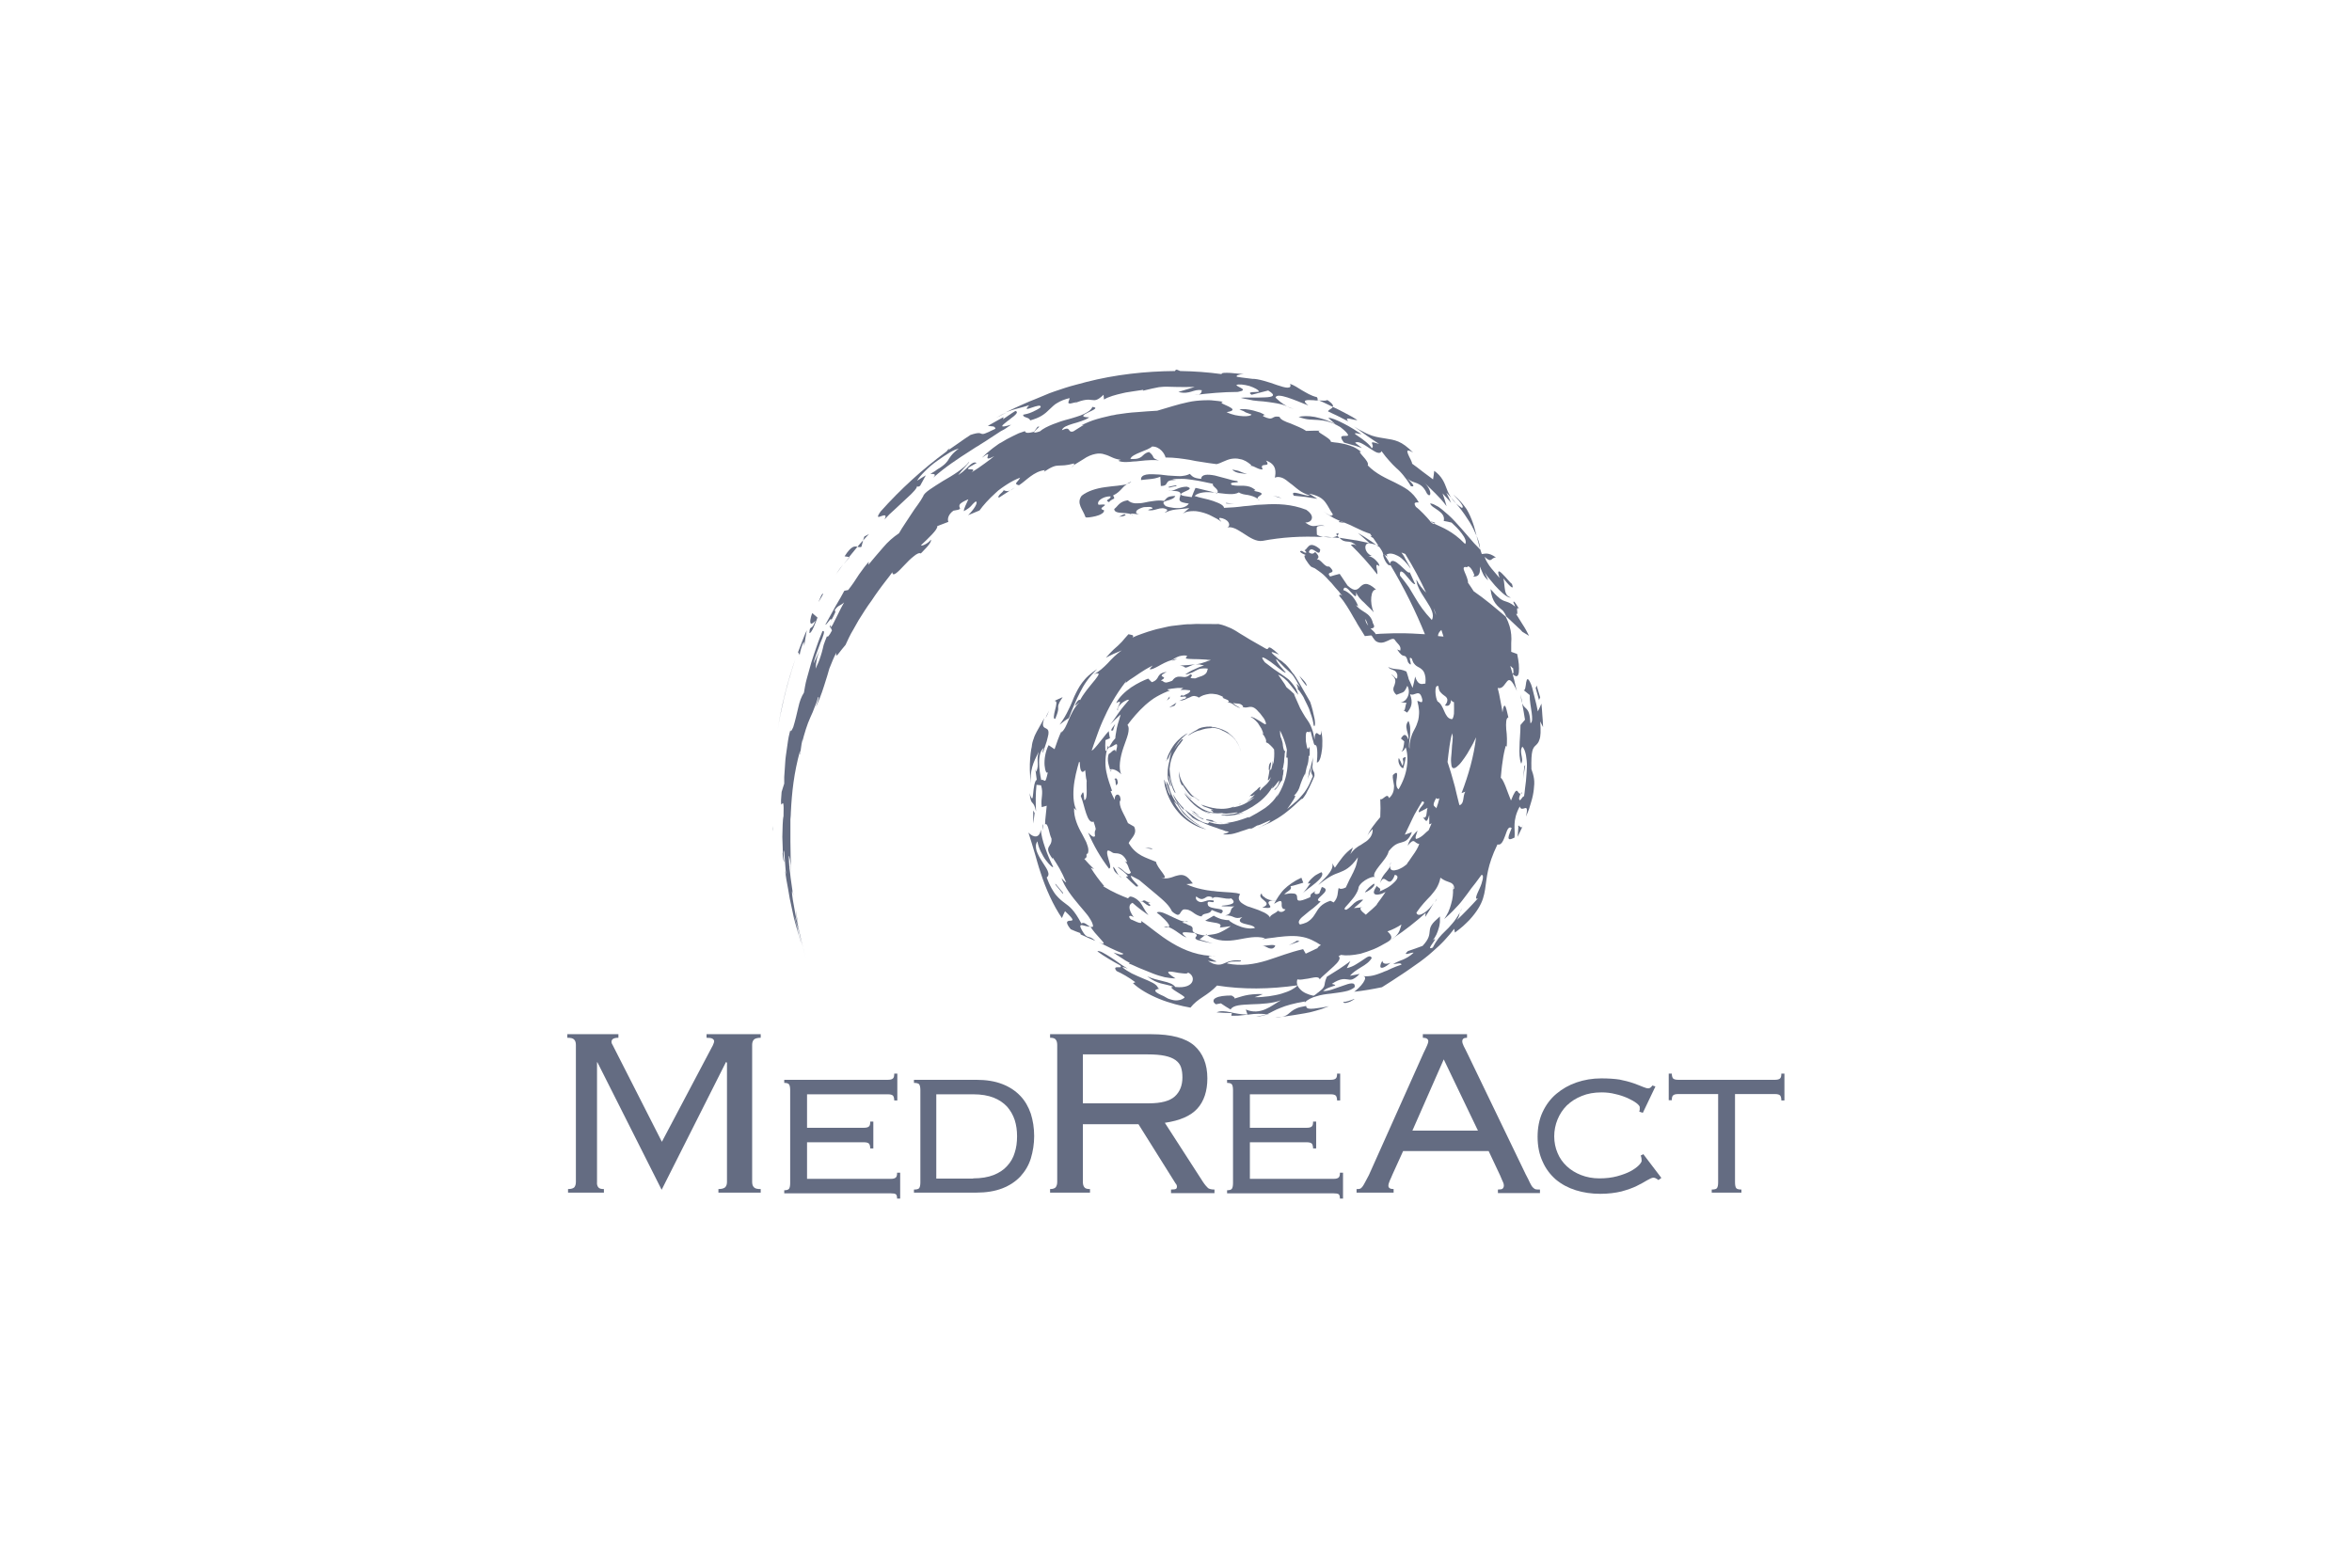 <?xml version="1.0" encoding="utf-8"?>
<!-- Generator: Adobe Illustrator 24.0.3, SVG Export Plug-In . SVG Version: 6.00 Build 0)  -->
<svg version="1.1" id="Livello_1" xmlns="http://www.w3.org/2000/svg" xmlns:xlink="http://www.w3.org/1999/xlink" x="0px" y="0px"
	 viewBox="0 0 990 660" style="enable-background:new 0 0 990 660;" xml:space="preserve">
<style type="text/css">
	.st0{fill:#646C82;}
</style>
<g>
	<g>
		<path class="st0" d="M501.3,309c2.1-1.3,4.2-1.7,3.4-1.4c0.6-0.2,1.1-0.4,1.5-0.5c0.5-0.1,0.9-0.2,1.2-0.3
			c0.7-0.1,1.2-0.2,1.6-0.2c0.7,0,0.9-0.1,1.2-0.2c1.6,0,3.2,0.6,3.9,0.9c0.4,0.2,0.5,0.3,0.4,0.2c-0.1,0-0.6-0.2-1.4-0.4
			c2.9,0.8,5.5,2.6,7.2,5c-1-1.4-2.3-2.7-3.8-3.7c0.7,0.3,2.4,1.6,3.7,3.4c0.6,0.9,1.1,1.8,1.5,2.7c0.4,0.8,0.5,1.6,0.6,1.9
			c-0.7-3-2.5-5.9-5.2-7.8l0.4,0.2c-0.9-0.7-2.4-1.5-3.9-2c-0.8-0.3-1.5-0.4-2.2-0.6c-0.7-0.1-1.3-0.2-1.6-0.2
			c0.2,0,0.1-0.2,1.9,0.1c-3.1-0.5-4.9,0-5.9,0.2c-1,0.3-1.3,0.5-1.5,0.6c-0.2,0.2-0.4,0.3-1.1,0.7c-0.2,0.1-0.4,0.2-0.6,0.3
			c-0.2,0.1-0.5,0.3-0.8,0.5c-0.7,0.4-1.4,0.9-2.4,1.7c0.2-0.2,0.5-0.4,0.9-0.6C500.4,309.6,500.8,309.3,501.3,309z"/>
		<path class="st0" d="M493.3,316.1c-0.6,1.4-0.9,2.9-1.1,4.4c-0.7,2.4-0.9,5.1-0.6,7.6c0.1,0,0.5,1.4,0.8,2.3
			c0.4,0.8,0.6,1.2,0.2-0.6c-0.1-0.4-0.2-0.9-0.4-1.5c-0.1-0.6-0.2-1.2-0.2-1.8c0.2,0.2,0.3,0.9,0.5,1.8c0.1,0.5,0.3,1,0.4,1.5
			c0.1,0.5,0.3,1,0.5,1.5c0.2,0.5,0.3,0.9,0.5,1.3c0.2,0.4,0.4,0.7,0.5,0.9c0.3,0.5,0.4,0.6,0.3,0c-1.2-2.5-1.6-4.2-1.9-5.5
			c-0.1-0.7-0.2-1.3-0.3-2c0-0.7-0.2-1.4-0.2-2.3c0.2-2.7,0.9-4.9,1.8-6.6c0.5-0.8,0.9-1.6,1.3-2.2c0.2-0.3,0.4-0.6,0.6-0.9
			c0.2-0.3,0.4-0.5,0.6-0.7c0.4-0.6,0.7-1,1-1.4c0.1-0.2,0.3-0.4,0.5-0.6c0.2-0.2,0.5-0.5,0.9-0.8c-0.3,0.3-0.6,0.5-1,0.9l-0.5-0.2
			c-0.6,0.6-1.1,1.2-1.6,1.9c-0.6,0.6-1,1.4-1.6,2.2c1.3-2.6,3.3-4.9,5.7-6.6c-1.4,0.5-3.8,2.3-5.7,4.7c-0.9,1.2-1.7,2.6-2.3,3.9
			c-0.1,0.3-0.3,0.6-0.4,0.9c-0.1,0.3-0.2,0.6-0.3,0.9c-0.2,0.6-0.4,1.1-0.5,1.6c0.9-2.2,0.8-1.2,0.7-0.9c0,0.2,0,0.2,0.2-0.3
			C491.8,319.1,492.2,318,493.3,316.1z"/>
		<path class="st0" d="M499.1,310.6c0,0,0.1-0.1,0.2-0.1C499.2,310.5,499.1,310.5,499.1,310.6z"/>
		<path class="st0" d="M571.1,229.9c-1.1-1-2-0.7-2.5-0.5c4,3.9,7.7,8,11.1,12.4c0.5-1-1.6-5.6,0.9-3.4c0-0.5-0.2-1-0.6-1.5
			c-0.4-0.5-0.9-1.1-1.4-1.5c-1.1-0.9-2.4-1.5-3.1-1.3l1.9-0.1c-1-0.4-1.7-1-2.1-1.7c-0.4-0.6-0.6-1.3-0.6-1.9
			c0-1.2,0.9-2.1,2.2-1.5l-0.3-0.2l-3.2-0.7c-1.1-0.2-2.1-0.5-3.2-0.6c-2.2-0.3-4.3-0.7-6.4-1c1.3,1.4,2.2,1.5,3.3,1.6
			c0.5,0,1.1,0.1,1.8,0.3C569.5,228.6,570.3,229,571.1,229.9z"/>
		<path class="st0" d="M334,377.2c-0.3-2.4-0.3-2.6-0.4-2.4C333.7,375.6,333.8,376.4,334,377.2z"/>
		<path class="st0" d="M560.8,226.2c-1.3-0.1-2.6-0.3-3.9-0.3C558.3,226.2,559.6,226.3,560.8,226.2z"/>
		<path class="st0" d="M603.8,220.4c0.1-0.1,0.2-0.1,0.3-0.3l-2.1-0.7c0,0,0,0,0,0C602.6,219.8,603.2,220.1,603.8,220.4z"/>
		<path class="st0" d="M492.8,206.5c-0.3,0-0.6,0-1,0.1C492.2,206.6,492.5,206.6,492.8,206.5z"/>
		<path class="st0" d="M643.6,267.7l-1.3-2.5c-0.4-0.8-0.9-1.5-1.4-2.3l-2.8-4.5c0.7,0.5,0.6-0.4,0.5-1.3c-0.1-0.8-0.1-1.5,0.8-0.8
			c-0.5-0.7-2.2-3.9-2.4-2.8l0.8,1.9c-2.5-2-3.7-2-4.9-2.5c-0.6-0.3-1.3-0.6-2.1-1.4c-0.9-0.7-1.9-1.8-3.4-3.5
			c0.6,5.6,2.9,7.1,5.3,9.2c0.6,0.8,1,1.5,1.3,2.3l3.4,3.2l1.7,1.6c0.6,0.5,1.2,1.1,1.7,1.7L643.6,267.7z"/>
		<path class="st0" d="M349.6,264.6l-0.1-0.1C349.5,264.5,349.5,264.5,349.6,264.6z"/>
		<path class="st0" d="M349.2,263.8l0.3,0.6C349.5,263.9,350.1,262.2,349.2,263.8z"/>
		<path class="st0" d="M562.9,225.5c-0.4,0.4-1.2,0.6-2.2,0.7l3,0.3C563.5,226.2,563.2,225.8,562.9,225.5z"/>
		<path class="st0" d="M571.6,224.4c1.7,1.4,3.3,2.9,4.9,4.3c0.9,0.2,1.9,0.4,2.8,0.7c-1-0.8-2.2-1.5-3.5-2.4
			c-0.6-0.4-1.3-0.9-2-1.3C573.2,225.3,572.4,224.9,571.6,224.4z"/>
		<path class="st0" d="M501.6,209.3c-1.4-0.2-2.5-0.4-3.2-0.5c-0.7-0.1-1.1-0.3-1.3-0.5c-0.3-0.3,0.3-0.7,1.1-1.1
			c1.6-0.8,4.1-1.5,1.4-2.3c-1.7,0-2.9,0.4-3.9,0.8c-1,0.4-1.8,0.8-2.9,1c4.7-0.2,4.3,1.1,3.9,2.4c-0.2,0.6-0.4,1.3,0,1.8
			c0.4,0.5,1.5,0.8,3.7,1.1c-0.4,0.6-1,1.1-1.8,1.4c-0.7,0.3-1.6,0.5-2.5,0.5c-0.9,0-1.9,0-2.8-0.2c-0.9-0.1-1.8-0.3-2.6-0.6
			c-1.7-1.5-1-1.9,0.4-2.3c0.7-0.2,1.5-0.4,2.1-0.7c0.7-0.3,1.3-0.7,1.5-1.3c-0.9,0-1.6,0.1-2.1,0.2c-0.5,0.1-0.8,0.2-1.1,0.4
			c-0.5,0.3-0.8,0.8-1.5,1.5c-1.4-0.3-2.9-0.2-4.3,0c-0.7,0.1-1.4,0.2-2.1,0.3c-0.7,0.1-1.4,0.3-2,0.4c-1.3,0.3-2.6,0.3-3.7,0.3
			c-1.2-0.1-2.2-0.4-3.2-1.3c-0.5,0.1-1,0.2-1.3,0.3c-0.4,0.1-0.7,0.3-1,0.4c-0.6,0.3-1,0.6-1.3,0.9c-0.7,0.6-1.1,1.3-2.1,2.1
			c0.1,2.7,6.3,0.7,8,2.9c-0.3-0.2-1-0.6-0.9-1c1.2,0.1,2.3,0.2,3.5,0.4c-1.7-0.4-1.6-1.1-1-1.8c0.7-0.6,2-1.1,2.9-1.3
			c0.6,0,1.6-0.1,2.4-0.1c0.8,0.1,1.3,0.3,1.2,0.7c-0.6,0.2-1.3,0.3-1.9,0.6c1.3,0.4,2.6,0,4-0.4c1.4-0.4,2.8-0.6,4.1,0.3
			c0.1,0.7-0.9,0.9-1,1.3c1.5-0.8,2.9-1.2,4.6-1.4c1.6-0.2,3.5-0.3,5.7-0.6c-1,0.8-1.9,1.6-2.8,2.4c0.9-0.7,2.1-1,3.5-1.1
			c0.7,0,1.4-0.1,2.1,0c0.7,0.1,1.5,0.2,2.2,0.4c0.8,0.2,1.5,0.4,2.3,0.7c0.8,0.3,1.5,0.6,2.2,1c0.7,0.4,1.4,0.7,2.1,1.1
			c0.7,0.4,1.3,0.8,1.9,1.3c-0.4-0.7-1.4-1.4-0.6-1.7c1.6,0.2,2.9,0.9,3.5,1.8c0.6,0.9,0.5,1.8-0.4,2.3c0.9-0.3,2-0.1,3.2,0.4
			c1.2,0.5,2.5,1.4,3.8,2.2c2.6,1.7,5.2,3.4,7.8,3c7.9-1.5,16.5-2.1,25.5-1.6c-0.9-0.2-1.8-0.5-2.6-1c0-1.7-0.2-2.7,0-3.2
			c0.3-0.5,1.1-0.6,3.3-0.5c-1.8-0.5-2.8-0.1-3.9,0c-1.1,0.2-2.2,0.1-4.3-1.4c1.2,0,2.4-0.5,2.7-1.5c0.4-1-0.1-2.4-2.3-3.9
			c-6.2-2.4-12.2-2.6-17.9-2.2l-2.1,0.1c-0.7,0-1.4,0.1-2.1,0.2c-1.4,0.2-2.8,0.3-4.1,0.4c-2.8,0.4-5.5,0.6-8.4,0.7
			c0-0.5-0.5-1-1.3-1.5c-0.8-0.5-2-0.9-3.3-1.4c-0.7-0.2-1.3-0.4-2-0.6c-0.7-0.2-1.4-0.3-2.1-0.5c-1.4-0.3-2.7-0.7-3.7-1
			c0.9-0.9,2.2-1.3,3.7-1.5c1.5-0.2,3.1-0.1,4.8,0.1c-0.5-0.2-1.1-0.3-1.7-0.5c-0.7-0.2-1.4-0.3-2.1-0.5c-1.5-0.3-3-0.8-4.3-1
			C502.6,206.7,502.1,208,501.6,209.3z"/>
		<path class="st0" d="M530.2,210.8c-0.2-0.3-0.5-0.5-0.8-0.7C529.5,210.3,529.8,210.5,530.2,210.8z"/>
		<path class="st0" d="M512.3,207.7c0.1-0.1,0.1-0.1,0.1-0.2c-0.4,0-0.7-0.1-1.1-0.1C511.7,207.5,512.1,207.6,512.3,207.7z"/>
		<path class="st0" d="M563.6,219.8c1,0.1,1.6,0.3,2.6,0.4c-0.5-0.2-1.1-0.4-1.7-0.7C563.9,219.3,563.5,219.4,563.6,219.8z"/>
		<path class="st0" d="M563.3,224.4l-0.9,0.4c0.2,0.3,0.4,0.5,0.5,0.7C563.3,225.2,563.5,224.8,563.3,224.4z"/>
		<path class="st0" d="M452.1,195.9l-1.1,0.8C451.7,196.4,451.9,196.1,452.1,195.9z"/>
		<path class="st0" d="M488.6,204.6c2.1,0,2.2-0.7,2.6-1.3c0.2-0.3,0.4-0.7,1-0.9c0.6-0.2,1.5-0.4,3-0.2c-0.6-0.1-1.2-0.3-1.8-0.3
			c1.1-0.3,2.4-0.3,3.9-0.3c0.7,0,1.5,0,2.2,0.1c0.8,0.1,1.5,0.2,2.3,0.3c3.1,0.4,6.3,1.2,8.8,1.7c-0.8,1,2.8,2.2,1.8,3.8
			c0.9,0.1,1.7,0.2,2.6,0.3c0.8,0.1,1.7,0.2,2.4,0.2c1.6,0.1,3-0.1,4.1-0.7c0.9,0.7,2.3,0.9,3.8,1.1c1.4,0.3,2.9,0.7,4.1,1.6
			c-0.7-1.5,5.2-2-1.8-3.4c0.6,0.1,0.3-0.3,0.9-0.2c-1.8-1.6-3.4-1.8-5-1.9c-0.8,0-1.6,0-2.4,0c-0.8,0-1.7-0.1-2.6-0.3
			c-1.9-1.7,4.1-0.6,2.2-1.7c-1.2-0.1-2.8-0.5-4.4-1c-1.6-0.4-3.3-0.9-4.9-1.3c-3.1-0.6-5.7-0.6-5.8,1.4c-3.5-0.3-3.8-1.2-4.8-2.1
			c-0.4,0.2-0.8,0.4-1.2,0.5c-0.4,0.1-0.9,0.3-1.4,0.3c-1,0.2-2,0.2-3.1,0.1c-1.1-0.1-2.2-0.1-3.4-0.2c-1.1-0.1-2.3-0.3-3.4-0.4
			c-2.2-0.1-4.3-0.3-5.8,0c-1.5,0.3-2.4,1-2.2,2.3c0.5-0.1,1.1-0.1,1.7-0.2c0.3,0,0.6-0.1,1-0.1c0.3,0,0.7-0.1,1-0.1
			c1.4-0.1,2.9-0.4,4.4-1L488.6,204.6z"/>
		<path class="st0" d="M557.2,215.3c-0.2-0.2-0.5-0.4-0.7-0.6C556.7,214.9,557,215.1,557.2,215.3z"/>
		<path class="st0" d="M578.8,267.4c-1.4,0.1-2.9,0.2-4.3,0.4c-1.2-1.9-2.2-3.5-3.1-5c-0.2-0.4-0.4-0.7-0.6-1.1
			c-0.2-0.3-0.4-0.7-0.6-1c-0.4-0.7-0.8-1.3-1.1-1.9c-0.7-1.3-1.5-2.5-2.3-3.8c-0.8-1.3-1.8-2.7-3.1-4.2c0-0.8,0.9-0.3,1.3,0
			c-0.5-0.5-1-1.1-1.4-1.7c-0.5-0.6-1.1-1.2-1.6-1.8c-0.5-0.6-1.1-1.3-1.6-1.9c-0.6-0.6-1.2-1.2-1.7-1.8c-0.6-0.6-1.1-1.2-1.7-1.7
			c-0.6-0.5-1.2-1-1.8-1.4c-0.6-0.4-1.1-0.8-1.7-1.2c-0.6-0.3-1.1-0.5-1.6-0.7c-0.7-0.6-1.6-1.9-2.3-3c-0.6-1.1-0.9-2,0.2-1.9
			c-0.9-0.3-1.9-0.7-2.6-1.4c0.6-1.3,2,1.1,2.7,0.2c-0.6-0.6-0.7-1-1.1-0.8c0.9,0,1.3-1.2,2.2-1.9c0.4-0.3,0.9-0.5,1.7-0.3
			c0.7,0.2,1.7,0.6,3,1.8c-0.1,2.1-1,1.4-2,0.7c-1.1-0.7-2.3-1.4-2.8,0.5c1.7,1.3,2.3,0.1,2.7-0.1c2,1.9,1.4,2.5,0.7,3.1
			c0.4,0,0.8,0.1,1.2,0.4c0.4,0.3,0.8,0.7,1.2,1.1c0.8,0.8,1.7,1.7,2.8,1.5c1,0.9,1.3,1.5,1.4,1.8c0,0.4-0.3,0.6-0.6,0.7
			c-0.7,0.3-1.6,0.4-0.4,1.7c1.3-0.4,2.7-0.8,4-1.1c1.1,1.6,2.2,3.3,3.3,4.9c3.1,2.9,4.2,1.7,5.4,0.5c1.2-1.1,2.7-2.4,6.6,1.2
			c-1.2,0-1.8,1.3-2,3.2c-0.2,1.9,0.1,4.2,1,6.4c-0.8-1.1-2.4-2.4-3.8-3.9c-1.6-1.4-3-2.9-3.6-4.6c0.3,2.9-0.7,1.5-2.1,0.1
			c-1.3-1.5-2.8-3.1-3.3-1c1.3,0.4,2.6,1.4,3.8,2.6c1.1,1.3,2,2.8,2.5,4.3l-0.9-0.6c0.2,0.4,0.4,0.7,0.7,0.9
			c0.3,0.3,0.6,0.5,0.9,0.8c0.6,0.5,1.4,0.9,2.1,1.4c1.5,0.9,2.9,2.2,3.4,4.6c0.6,0.9,0.6,1.5,0.3,1.8c-0.3,0.3-0.8,0.3-1.3,0.4
			C578.2,265.8,579.6,267,578.8,267.4z M575.9,263.4l-1.1-2.8C574.6,261.6,575.2,262.5,575.9,263.4z"/>
		<path class="st0" d="M530.9,348.2c-0.4,0.1-0.9,0.3-1.3,0.4C529.9,348.6,530.4,348.4,530.9,348.2z"/>
		<path class="st0" d="M587.3,394.4l-2.2,1.4C586,395.3,586.7,394.9,587.3,394.4z"/>
		<path class="st0" d="M533.2,427.1l-2.2,0.5l-2.3,0.4c0.9,0,1.7-0.1,2.4-0.3C531.9,427.6,532.6,427.3,533.2,427.1z"/>
		<path class="st0" d="M551.6,324.7l0.1-0.1c0-0.2,0-0.4,0.1-0.6L551.6,324.7z"/>
		<path class="st0" d="M438.9,349.5c0.1-0.7,0.2-1.5,0.2-2.5C438.8,347.2,438.8,348.1,438.9,349.5z"/>
		<path class="st0" d="M534.1,426.9c-0.1,0-0.2,0-0.3-0.1c-0.2,0.1-0.4,0.2-0.5,0.3L534.1,426.9z"/>
		<path class="st0" d="M614.6,383.9c0.3-0.5,0.6-1,0.9-1.6C615,383,614.7,383.5,614.6,383.9z"/>
		<path class="st0" d="M604,379.8c0.3-0.5,0.7-1,0.8-1.5C604.5,378.8,604.2,379.3,604,379.8z"/>
		<path class="st0" d="M640.8,296l-0.8-3.7C640.2,294.1,640.4,295.2,640.8,296z"/>
		<path class="st0" d="M611.9,374.1c0-0.3,0-0.5-0.1-0.8C611.6,373.8,611.7,374.2,611.9,374.1z"/>
		<path class="st0" d="M509.3,346c0.1,0,0.1,0.1,0.2,0.1l0.1-0.1L509.3,346z"/>
		<path class="st0" d="M501.7,343.6c-0.4-0.3-0.8-0.6-1.2-0.9l-1.1-1c0.4,0.4,0.8,0.8,1.2,1.1C501,343.1,501.4,343.4,501.7,343.6z"
			/>
		<path class="st0" d="M452.4,297.2c0.9-0.6,2.5-2.2,2.3-1.1c0.2-0.9,0.1-1.5-0.4-1.5C453.9,294.7,453.1,295.4,452.4,297.2z"/>
		<path class="st0" d="M522.1,338.2c-0.3,0.4-0.7,0.6-1,0.9C521.7,338.7,522.4,338.2,522.1,338.2z"/>
		<path class="st0" d="M521,339.1c-0.4,0.2-0.7,0.5-1.1,0.7C520.3,339.6,520.7,339.3,521,339.1z"/>
		<path class="st0" d="M467.8,324.1c-0.2,0.1-0.4,0.3-0.5,0.6C467.7,324.7,467.8,324.5,467.8,324.1z"/>
		<path class="st0" d="M497.9,339.9c-0.3-0.1-2.4-2.6-3.4-4.3c-0.5-0.8-0.8-1.4-0.7-1c0.1,0.3,0.5,1.5,2,3.8c-0.2,0-0.6-0.3-1-0.9
			c-0.4-0.6-0.9-1.4-1.4-2.4c-0.4-1-0.9-2-1.1-3c-0.2-0.5-0.3-1-0.4-1.4c-0.1-0.4-0.2-0.9-0.3-1.3c0.3,2.2-0.6-1-0.7-0.3
			c0.2,0.8,0.4,1.6,0.7,2.5c0.1,0.4,0.3,0.9,0.5,1.4c0.2,0.5,0.4,1,0.6,1.6c0.1,0.6-0.3,0-0.8-1c-0.2-0.5-0.4-1.2-0.6-1.9
			c-0.2-0.7-0.4-1.5-0.5-2.3c0.2,1.9-0.1,0.8-0.4-0.2c-0.2-0.5-0.2-0.9-0.3-0.9c-0.1,0-0.1,0.5,0.1,1.9c0.1,0.7,0.3,1.4,0.5,2
			c0.2,0.6,0.4,1.3,0.6,1.9c0.5,1.2,1,2.4,1.6,3.5c1.2,2.2,2.7,4,4.2,5.6c3.2,3.1,6.8,5.1,10.7,6c-3-1.1-6-2.8-8.4-4.9
			c-2.4-2.1-4.2-4.7-5.3-7c0.3,0.3,0.5,0.5,0.8,0.8l0.8,0.7c0.7,1.3,1.5,2.3,2.2,3.3c0.4,0.5,0.8,0.9,1.3,1.3
			c0.2,0.2,0.4,0.4,0.6,0.6c0.2,0.2,0.5,0.4,0.7,0.6c0.5,0.4,0.9,0.7,1.4,1.1c0.5,0.3,1,0.6,1.5,1c0.3,0.2,0.5,0.3,0.8,0.5
			c0.3,0.1,0.6,0.3,0.9,0.4c0.6,0.3,1.2,0.7,1.8,0.9c-3.9-1.8-7.2-4.7-9.8-7.9c-0.4-0.6-0.7-1.1-0.9-1.5c-0.2-0.4-0.3-0.7-0.4-0.8
			c-0.1-0.4,0-0.3,0.2,0c0.3,0.3,0.7,0.9,1.3,1.6c0.3,0.3,0.6,0.7,1,1.1c0.2,0.2,0.4,0.4,0.5,0.6c0.2,0.2,0.4,0.4,0.6,0.6
			c-0.2-0.2-0.4-0.4-0.6-0.6c-0.2-0.2-0.3-0.4-0.4-0.5C498.2,340.3,498,340,497.9,339.9z"/>
		<path class="st0" d="M507.1,339.9l-0.1-0.1c-0.1,0-0.3-0.1-0.4-0.1L507.1,339.9z"/>
		<path class="st0" d="M591.5,299.3l-1-0.6C591,299.2,591.3,299.4,591.5,299.3z"/>
		<path class="st0" d="M511.4,345.2L511.4,345.2C511.5,345.2,511.5,345.2,511.4,345.2z"/>
		<path class="st0" d="M590.2,316.5c-0.1,0-0.1-0.1-0.2-0.1C590,316.5,590.1,316.5,590.2,316.5z"/>
		<path class="st0" d="M640.2,334.1c0.1,0,0.2,0,0.4-0.1C640.6,333.3,640.4,333.6,640.2,334.1z"/>
		<path class="st0" d="M590.4,316.6c-0.1,0-0.1,0-0.2-0.1C590.2,316.6,590.3,316.6,590.4,316.6z"/>
		<path class="st0" d="M537.5,383.2c0,0,0.4,0.3,0.9,0.6C538.5,383.6,538.3,383.4,537.5,383.2z"/>
		<path class="st0" d="M556.4,380.1c0.2,0,0.2,0.1,0.4,0.1C556.7,380.2,556.6,380.1,556.4,380.1z"/>
		<path class="st0" d="M441.6,299.1c-0.7,1.3-1.2,2.4-1.5,3.2C440.7,301.4,441.1,300.3,441.6,299.1z"/>
		<path class="st0" d="M590,316.4c-0.2-0.2-0.4-0.5-0.7-1C589.5,315.9,589.8,316.2,590,316.4z"/>
		<path class="st0" d="M507.4,393.7c0.2,0,0.5,0,0.7-0.1c-0.1-0.1-0.2-0.1-0.3-0.2L507.4,393.7z"/>
		<path class="st0" d="M497.6,388.4c0.4-0.1,0.7-0.3,1-0.4c-0.5-0.1-1-0.2-1.6-0.4c-0.5-0.2-1.1-0.4-1.7-0.7
			c-1.1-0.5-2.3-1.1-3.4-1.6c-1.1-0.5-2.1-1-2.9-1.2c-0.9-0.2-1.6-0.3-2.1,0.1c0.3,0.2,0.8,0.6,1.5,1.2c0.6,0.5,1.3,1.3,2,1.9
			c1.3,1.3,2.3,2.7,1.4,3c0.7,0.2,1.4,0.6,2.1,1c0.7,0.4,1.4,0.9,2.1,1.4c0.7,0.5,1.3,0.9,1.9,1.3c0.6,0.3,1.1,0.6,1.5,0.6
			c-1-0.7-1.5-1.2-1.6-1.6c-0.1-0.3,0.2-0.5,0.6-0.5c1-0.1,2.8,0.2,4.4,0.3c2.5,1.5-1.1,1.6,1.1,2.9c2.2,0.6,4.4,1.1,6.6,1.5
			c-0.9-0.3-1.9-0.5-2.8-0.8l-2.8-0.9c0.8-0.6,1.6-1.2,2.3-1.8c-0.2,0-0.4,0-0.6,0.1c-4.8-0.9-4.7-1.8-4.6-2.6c0-0.4,0-0.8-0.5-1.2
			c-0.3-0.2-0.7-0.4-1.4-0.6C499.6,389,498.8,388.7,497.6,388.4z"/>
		<path class="st0" d="M498.6,388c0.6,0.1,1.1,0.1,1.6,0.1C499.4,387.8,499,387.9,498.6,388z"/>
		<path class="st0" d="M472.7,362.3c-0.3-0.3-0.7-0.7-1.2-1.1C471.8,361.3,472.2,361.9,472.7,362.3z"/>
		<path class="st0" d="M582.2,233.3c-0.4,0.6,1.8,5.8,3.2,4.5c-0.9-1.4-1.7-2.8-2.6-4.2C582.6,233.5,582.4,233.4,582.2,233.3z"/>
		<path class="st0" d="M495.6,277.3c-0.7,0.1-1.3,0.3-1.9,0.5c-0.1,0.1-0.2,0.2-0.3,0.3C493.8,278.2,495,277.6,495.6,277.3z"/>
		<path class="st0" d="M489.9,390.2c1.1,0.3,1.6,0.3,2,0.2C491.2,390.1,490.6,390,489.9,390.2z"/>
		<path class="st0" d="M496.6,280.2c0.2,0,0.4,0.1,0.7,0.1c0.2,0.1,0.5,0.2,0.7,0.2c0.4,0.2,0.8,0.4,0.9,0.6c0.8-0.1,1.4-0.4,2-0.7
			c0.6-0.3,1.3-0.5,2.1-0.7c-0.9,0.1-1.9,0.2-2.9,0.3c-0.5,0-1.1,0.1-1.7,0.1C497.8,280.2,497.2,280.1,496.6,280.2z"/>
		<path class="st0" d="M503.2,279.8c0,0-0.1,0-0.1,0C503.1,279.8,503.1,279.8,503.2,279.8z"/>
		<path class="st0" d="M580.6,230.3c-0.4-0.3-0.8-0.5-1.3-0.8l0.9,0.2l-1.1-1.6l-1.1-1.6c-0.4-0.2-0.8-0.5-1.3-0.9
			c0.2,0.1,0.5,0.1,0.7,0.1c-0.2-0.3-0.5-0.7-0.7-1c-1.7-0.5-4.2-1.6-6.6-2.8c-1.1-0.6-2.3-1.1-3.3-1.5c-1-0.4-1.8-0.8-2.4-0.9
			c-1.3-0.6-2.8-1.2-4-2c-0.6-0.4-1.2-0.7-1.8-1.1c-0.6-0.4-1.1-0.7-1.5-1c0.4,0.3,0.8,0.6,1.3,0.8c0.4,0.3,0.9,0.5,1.2,0.7
			c0.8,0.3,1.3,0.3,1.4-0.4c-1.2-1.7-1.9-3.4-3.1-5c-0.6-0.8-1.4-1.6-2.5-2.2c-1.1-0.6-2.5-1.1-4.4-1.5l3.5,2.2l-5-0.8
			c-1.7-0.2-3.3-0.3-4.9-0.5c-1-1.5,0.2-1.4,1.9-1c0.9,0.2,1.8,0.5,2.7,0.7c0.9,0.2,1.6,0.4,2.1,0.2c-1.8-0.6-3.3-1.3-4.6-2.3
			c-0.7-0.5-1.3-1-1.9-1.5c-0.6-0.5-1.2-1-1.8-1.4c-1.1-0.9-2.2-1.8-3.2-2.2c-1.1-0.4-2.1-0.6-3.2-0.1c0.4-2,1-5.6-3.7-7.2
			c2.5,3.4-3.2,0.3-1.4,3.7c-1.9,0.4-4.8-2.5-5.5-1.1l0.7-0.7c-0.8-0.7-1.7-1.3-2.4-1.7c-0.8-0.4-1.5-0.7-2.3-0.8
			c-1.4-0.4-2.7-0.3-3.9-0.1c-2.3,0.5-4.2,1.8-6,2.2c-2.4-0.3-4.4-0.6-6.2-0.9c-1.9-0.3-3.5-0.5-5.1-0.9c-3.2-0.5-6.3-1-10.2-1
			c-0.1-0.6-0.7-1.9-1.7-2.9c-1-1-2.4-1.8-4-1.7c-0.4,0.4-1.1,0.8-2,1.2c-0.9,0.4-1.9,0.8-2.9,1.2c-2,0.8-3.9,1.7-4.2,2.8
			c2.8,0.2,3.9-0.3,4.8-1c0.8-0.7,1.4-1.6,3.1-1.9c2.9,2.3,0.4,2.3,4.2,3.6c-1.5-0.4-5-0.2-8.4,0.2c-0.9,0.1-1.7,0.2-2.6,0.2
			c-0.8,0.1-1.7,0.2-2.4,0.2c-1.5,0.1-2.9-0.1-3.8-0.5c0.4-0.2,0.8-0.3,1.1-0.4c-1.4-0.2-2.5-0.5-3.6-1c-1.1-0.5-2.1-1-3.3-1.3
			c-1.1-0.4-2.4-0.5-3.8-0.2c-1.5,0.3-3.2,0.9-5.2,2.3l-3.9,2.4c0.1-0.3,0.1-0.5,0.1-0.7c-3.5,1-4.9,0.8-6.4,0.9
			c-0.7,0-1.5,0.1-2.5,0.5c-1,0.4-2.2,1.1-3.9,2.2c0.5-0.4,0.1-0.4,0.6-0.8c-4.8,0.5-8.1,4.6-11,6.4c-1.3-0.3-1.4-0.7-1-1.2
			c0.4-0.5,1.1-1.2,1.5-2c-1.9,0.7-3.8,1.7-5.5,2.8c-0.9,0.6-1.7,1.1-2.5,1.7c-0.4,0.3-0.8,0.6-1.2,0.9c-0.4,0.3-0.7,0.7-1.1,1
			c-2.9,2.6-5.3,5.3-6.8,7.4l-4.8,2c2.2-2.1,4.5-5.5,3.2-5.8c-2.3,1.8-1.4,2.1-5,4.1c0-1.2,1-2.9,1.9-5c-2,0.8-3,1.5-3.5,2
			c-0.4,0.6-0.3,1-0.2,1.3c0.3,0.7,0.7,1-2.6,1.5c-2.2,1.6-2.6,3.6-2.1,4.7l-4.7,1.8c0.2,0.7-0.8,2-2.2,3.5
			c-1.4,1.5-3.2,3.2-4.6,4.5c0.1,0.7,3.3-0.9,4.1-2.3c0.3,0.5-0.3,1.5-1.2,2.6c-0.9,1.1-2.1,2.2-3,3.2c-0.7-0.4-1.8,0.2-3,1.2
			c-1.3,1-2.7,2.4-4,3.8c-2.6,2.8-4.9,5.1-5,2.9c-0.9,1.2-1.8,2.5-2.8,3.7c-1,1.3-2,2.6-3,4c-1,1.4-2,2.8-2.9,4.2
			c-0.5,0.7-1,1.4-1.5,2.1c-0.5,0.7-0.9,1.4-1.4,2.1c-0.9,1.4-1.8,2.8-2.6,4.1c-0.8,1.4-1.5,2.7-2.2,3.9c-0.7,1.2-1.4,2.4-1.9,3.5
			c-0.5,1.1-1,2.1-1.4,3c-0.9,1-2.1,2.6-2.9,3.6c-0.8,1-1.2,1.4-1-0.3c-1.1,2.1-1.9,4.1-2.6,5.9c-0.2,0.5-0.4,0.9-0.5,1.4
			c-0.1,0.5-0.3,0.9-0.4,1.4c-0.3,0.9-0.5,1.8-0.8,2.6c-1.1,3.5-2.1,6.9-4.1,11.2c-0.5,0.6,1.6-4,0.8-3.9c-0.4,1.5-0.9,2.9-1.5,4.3
			c-0.5,1.4-1.1,2.8-1.8,4.3c-0.3,0.8-0.6,1.5-1,2.4c-0.3,0.8-0.6,1.7-0.9,2.6c-0.6,1.9-1.2,3.9-1.7,6.3c0.2-0.8,0.2-1.3,0.2-1.7
			c0-0.4-0.1-0.6-0.1-0.7c0.2,0,0,0.9-0.2,2.3c-0.2,1.3-0.4,3-0.6,4.2c-0.5,1.3,0.3-1.9-0.1-1.1c-2.5,9-3.4,17.3-3.8,25.5
			c0,1-0.1,2.1-0.2,3.1c0,1,0,2.1,0,3.1c0,1,0,2.1,0,3.1c0,0.5,0,1,0,1.6c0,0.5,0,1.1,0,1.6c0,2.1,0.1,4.3,0.1,6.5
			c0.1,2.2,0.2,4.5,0.3,6.8c-0.2-5.3-0.9-7.3-1.1-7.3c0,1.7,0.2,3.5,0.3,5.2c0.2,1,0.3,2.5,0.5,4.1c0.2,1.6,0.5,3.4,0.7,5
			c0,0.4,0,2-0.2,0.4c0.1,1.3,0.2,2.5,0.4,3.7c0.2,1.2,0.4,2.3,0.6,3.4c0.4,2.2,0.7,4.2,1.3,6.3c0.5,2.1,0.9,4.3,1.5,6.7
			c0.6,2.4,1.2,5.1,2,8.2c-0.6-2.5-1.2-5-1.9-7.5c-0.4-1.2-0.6-2.5-0.9-3.7l-0.9-3.7c0.2,1.3,0.5,2.5,0.7,3.7
			c-0.5-2.2-1.2-4.4-1.7-6.6c0.1,1,0.4,2,0.6,2.8c0.2,0.9,0.4,1.7,0.6,2.4c0.4,1.4,0.6,2.4,0.6,2.6c-0.2-0.8-0.7-2.8-0.8-2.9
			c0.9,3.8,1,4.1,1.9,6.9c-0.3-0.9-0.7-1.9-1-3.1c-0.3-1.1-0.6-2.3-1-3.6c-0.4-1.3-0.7-2.6-1.1-4c-0.3-1.4-0.6-2.8-0.9-4.2
			c-0.3-1.4-0.6-2.8-0.9-4.2c-0.2-1.4-0.5-2.8-0.7-4.1c-0.2-1.3-0.5-2.6-0.7-3.8c-0.2-1.2-0.3-2.3-0.5-3.3c-0.2-1.3,0.3,1.1,0.4,1.3
			c-0.2-1.7-0.3-3-0.4-4.4c-0.1-1.4-0.2-3-0.4-5.1c-0.3-1.3-0.3-0.8-0.3,0.3c0,0.5,0.1,1.2,0.1,1.9c0.1,0.7,0.1,1.4,0.2,1.9
			c-0.3-0.3-0.5-1.3-0.7-3.6c0.2-0.3,0-3.4-0.1-6.9c0.1-3.5,0.1-7.3,0.5-8.8c0.2-6.2-0.2-5.7-0.6-5.2c-0.2,0.3-0.4,0.5-0.4,0
			c-0.1-0.6-0.1-1.9,0.2-5c0.4-1.2,0.7-2.4,1.1-3.5c0-0.9,0-1.8,0-2.8c0.1-0.9,0.1-1.9,0.2-2.9c0.1-1,0.1-2,0.2-3
			c0.1-1,0.1-2.1,0.3-3.1c0.3-2.1,0.6-4.2,0.9-6.3c0.3-2.1,0.9-4.1,1.4-6.1l-0.4,1.7c0.1,1.2,0.8-0.5,1.2-1.3
			c0.9-2.9,1.5-5.7,2.1-8.2c0.3-1.3,0.6-2.5,1-3.5c0.4-1.1,0.9-2,1.4-2.8c0.3-1.7,0.6-3.8,1.2-5.9c0.6-2.1,1.2-4.4,1.9-6.8
			c0.7-2.3,1.5-4.6,2.3-6.9c0.2-0.6,0.4-1.1,0.6-1.7c0.2-0.5,0.4-1.1,0.6-1.6c0.4-1,0.8-2,1.2-3c1.3-0.5,0.4,2-0.9,5
			c-1.1,3.1-2.6,6.8-2.8,8.6c1-2.2,2-4.4,3-6.6c-0.9,2-1.4,3.5-1.7,4.9c-0.3,1.3-0.4,2.5-0.5,3.9c0.3-0.7,0.6-1.4,0.9-2
			c0.3-0.6,0.5-1.2,0.7-1.7c0.4-1.1,0.7-2.1,1-3.1c0.3-1,0.5-2,0.8-3.2c0.4-1.1,0.8-2.3,1.4-3.7c0.2,0.6,0.8,0.1,2.1-2.4l-0.6-1.3
			c0.1,0,0.3-0.2,0.8-0.9l2.4-4.8c0.4-0.8,0.8-1.6,1.2-2.4l1.3-2.4c-1.7,1.6-2.7,1.1-4.1,3.6c1.1-0.5,0,1.6-1.4,4.1
			c0.6-2.5-1.9,2-2.4,1.7c1.4-2.5,2.9-5.2,4.3-7.8c1.5-2.5,2.8-4.8,3.7-6.5l1.6-0.3c1.7-2.1,3.2-4.4,4.6-6.6c1.5-2.1,2.9-4,4.1-5.3
			l-0.2,1.3c1.1-1.2,2-2.5,3.1-3.7c1-1.2,2.1-2.4,3.1-3.6c2-2.4,4.3-4.4,6.7-6c0.4-0.6,0.8-1.3,1.2-2c0.4-0.7,0.9-1.3,1.3-2
			c0.9-1.4,1.8-2.7,2.7-4.1c0.9-1.4,1.8-2.7,2.7-3.9c0.9-1.2,1.7-2.5,2.3-3.6c0.4-1.6,4.2-3.8,8.3-6.4c4.2-2.4,8.8-5.2,11-8.1
			c0.5,0-3.2,3.7-4.6,5.6c0.9-0.6,1.8-1.2,2.5-1.9c0.7-0.6,1.4-1.3,2-1.9c1.2-1.1,2.2-1.9,3.3-1.3c-8.7,4.6,1.3,1.1-2.2,4
			c1.9-1.2,3.9-2.5,5.6-3.8c1.7-1.2,3.1-2.3,4-3.1c-6.5,3.6,1-3.8-5.2,0.7c1.1-1.1,2.3-2.2,3.7-3.3c0.7-0.6,1.4-1.1,2.1-1.6
			c0.4-0.3,0.7-0.5,1.1-0.8c0.4-0.3,0.8-0.5,1.2-0.7c1.6-1,3.2-1.9,4.9-2.7c0.8-0.4,1.7-0.8,2.5-1.2c0.9-0.3,1.7-0.6,2.6-0.9
			c0.3,0.9,1.3,0.9,3.8,0.3l1.5-2.1c3.1-1.1-5.3,4,1,1.9c1.4-1.2,3.3-2.1,5.5-3c1.1-0.4,2.2-0.8,3.3-1.2c1.2-0.4,2.4-0.7,3.5-1
			c1.2-0.3,2.3-0.7,3.3-1c1.1-0.3,2-0.7,2.9-1.1c1.7-0.8,3.1-1.7,3.6-3c2.8,0.3,0.4,1.3-1.7,2.3c-2.1,1-3.7,2,0.4,2.1
			c-1,0.7-2.2,1.2-3.4,1.6c-1.2,0.4-2.4,0.8-3.6,1.1c-2.2,0.7-4.2,1.4-4.5,2.7c4.1-2,2.1,1.3,4.8,0.5c1.5-0.9,2.9-1.9,4.4-2.7
			l-1.1,0.2c1.9-1,4.2-2,6.7-2.7c1.3-0.4,2.6-0.7,3.9-1c0.7-0.2,1.4-0.3,2.1-0.5c0.7-0.1,1.4-0.2,2.1-0.4c1.4-0.2,2.9-0.4,4.3-0.6
			c1.5-0.2,2.9-0.3,4.4-0.4c2.9-0.3,5.8-0.4,8.5-0.6c4.6-1.3,8.6-2.7,13-3.6c2.2-0.5,4.4-0.7,6.8-0.8c1.2,0,2.5-0.1,3.8,0.1
			c1.3,0.1,2.7,0.3,4.1,0.5c-1.8,0.5,0.5,1.1,2.3,2c1.8,0.9,3,1.8-0.8,2.4c2.4,1.2,4.9,1.6,6.9,1.7c2,0.1,3.4-0.2,3.6-0.7
			c-2.2-0.8-2.6-0.9-2.8-1.1c-0.3-0.2-0.5-0.4-2.3-1c1.5-0.4,3.7-0.1,5.8,0.4c1.1,0.3,2.1,0.6,3,0.9c0.9,0.4,1.7,0.8,2.2,1.2
			c-1.1-0.4-0.7-0.1-1.1,0.3c2.5,1.2,3.2,1.1,3.9,0.8c0.6-0.3,1.1-0.9,3.1-0.5c0.3,1.1,2.3,2,4.7,2.8c2.3,1,5,2,6.5,3.1
			c2-0.1,4-0.1,6.1-0.1c-1.7,0.1-0.6,0.8,0.9,1.7c1.5,1,3.4,2.1,3.4,3c1,0.2,2,0.3,3,0.4c1,0.2,2,0.3,3.1,0.6
			c1.1,0.3,2.1,0.6,3.3,1.1c1.1,0.5,2.2,1.2,3.4,2.1c-1.3-0.3-0.3,0.7,0.8,2c1.2,1.3,2.4,2.9,1.9,3.7c3.5,3.6,7.5,5.3,11.4,7.2
			c1.9,1,3.8,1.9,5.6,3.2c1.7,1.3,3.3,3,4.5,5.2c-0.5,0.1-2.8-0.5-1.2,1.9c0.9,0.6,2,1.7,3.1,2.8c0.5,0.6,1.1,1.1,1.6,1.7
			c0.5,0.5,0.9,1.1,1.3,1.5l-0.1,0c0,0,0.1,0,0.1,0.1c0.8,0.8,1.5,1.3,1.8,1c2,1,3.7,1.6,5.7,2.8c1.9,1.1,4.3,2.7,7.2,5.7
			c0.7-0.8,0-2.6-1.4-4.4c-1.3-1.8-3.2-3.6-4.3-4.6c-1.1-0.3-2.2-0.5-3.3-0.7c0.5-2-0.8-3.3-2.3-4.4c-1.5-1.1-3.2-1.9-3.4-3
			c0.8,0.1,1.6,0.4,2.4,0.9c0.9,0.4,1.8,1,2.6,1.7c1.7,1.4,3.7,3.1,5.5,5.1c0.9,1,1.8,2,2.7,3c0.9,1,1.8,2.1,2.7,3.1
			c0.9,1,1.7,2,2.6,3c0.9,0.9,1.7,1.8,2.5,2.6c0-1.6-0.5-3.3-1.3-5.3c-0.8-1.9-1.8-4.1-3.1-6.2c-1.3-2.1-2.8-4.3-4.5-6.4
			c-1.7-2.1-3.4-4.2-5.3-6c0.7,1.4,1.4,2.8,2,4.3c-1.1-1.4-2.4-2.7-3.6-4c0.6,1.8,1.2,3.5,1.7,5.4c-3-4.1-6.4-6.9-9.6-10.2
			c3.9,3.7,3,7.2,1.3,4.8c-1.3-2.8-2.7-3.6-4-4.2c-1.4-0.6-2.8-0.7-4.4-2.3c0.8,0.9,1.9,1.9,2.4,2.6c0.5,0.7,0.5,1.1-0.7,0.9
			c-1.1-1.9-2.2-3.4-3.2-4.6c-0.5-0.6-1-1.2-1.5-1.7c-0.5-0.5-1-1-1.5-1.4c-1-0.9-1.9-1.9-2.9-3c-1-1.1-2.1-2.4-3.3-4.1
			c-0.3,0.8-1,0.9-1.9,0.6c-0.9-0.3-1.9-1.1-3.1-1.8c-2.3-1.5-4.8-3.3-6.1-2.3c1,0.7,1.9,1.5,2.9,2.2c-1.3-0.4-2.5-0.9-3.8-1.2
			l-3.8-1.1c-2.3-3-0.6-2.8,0.7-2.8c0.6,0,1.2,0,1-0.5c-0.2-0.5-1-1.5-3.2-3.2c-2.2-1.3-3.9-2-5.5-2.4c-1.5-0.4-2.8-0.5-3.9-0.6
			c-1.2-0.1-2.3-0.1-3.6-0.2c-1.3-0.1-2.7-0.4-4.6-1.1c1.6-0.4,4-0.5,6.8,0c2.7,0.6,5.9,1.5,8.7,3.1c-1-0.9-2-1.8-3-2.7
			c1.2-0.1,3.8,1,6.5,2.4c1.4,0.7,2.8,1.5,4.1,2.3c1.3,0.8,2.5,1.6,3.4,2.2c-3.8-0.9-3.2-0.3-1.3,0.9c1.8,1.2,4.7,3.3,5.6,5
			c1.7-1.3-2.5-3.7,3.1-1.8c-2.2-1.5-3.5-2.3-4.9-3.3c-1.4-1-2.9-2.1-5.7-4.1c1.5,1,2.9,1.8,4.2,2.4c1.2,0.7,2.4,1.1,3.4,1.5
			c2.1,0.7,4,0.9,5.7,1.2c1.8,0.3,3.5,0.5,5.4,1.3c1.9,0.8,3.8,2.2,6.2,4.6c-2.7-1.6-2.7-0.7-2.1,0.7c0.3,0.7,0.7,1.6,1.1,2.3
			c0.4,0.8,0.6,1.4,0.6,1.7c1.1,0.8,2.9,2.1,4.5,3.4c1.7,1.3,3.3,2.5,4.3,3.2c0.2-1.2,0.4-2.4,0.5-3.6c1.6,1.1,2.7,2.4,3.5,3.7
			c0.8,1.3,1.3,2.7,1.8,4c0.5,1.4,1.2,2.7,2.1,4c0.9,1.3,2.2,2.6,4.2,3.9c2.1-0.2-4.5-6.4-3.3-5.4c2.3,2,4,4,5.3,5.9
			c1.2,2,2,3.9,2.7,5.9c0.7,1.9,1.1,4,1.7,6.1c0.3,1.1,0.6,2.2,0.9,3.3c0.3,1.2,0.7,2.4,1.1,3.6c1.1,0.1,2.6-1,6,1.5
			c-2.2-0.1-1.6,2.7-4.8-0.3c0.3,0.9,0.7,1.7,1.2,2.5c0.5,0.8,1,1.6,1.6,2.3c1.2,1.5,2.5,2.9,3.5,4.1c-1.2-3.5-0.3-3.2,1.1-1.8
			c1.5,1.4,3.3,3.8,4.1,4.3c1.4,3.7-2.1-0.4-3.6-2.3c0.4,1.5,0.4,3.4,0.7,4.9c0.1,0.8,0.4,1.5,0.7,2c0.4,0.5,0.9,0.9,1.7,1.1
			c-0.4,0.2-1.1-0.1-2-0.7c-0.9-0.6-1.9-1.5-3-2.6c-1.1-1.1-2.2-2.3-3.2-3.6c-1.1-1.2-2.1-2.5-2.8-3.7l1.5,3.4
			c-2.1-1.9-2-2.4-3.5-5.8c0.4,3.9-1.2,4.3-2.8,4.2c0-0.5,0.5,0,0.5-0.5c-0.2-0.7-0.5-1.3-0.8-1.9c-0.3-0.5-0.6-1-0.9-1.3
			c-0.6-0.6-1.1-0.8-1.4-0.2c-1.8-0.5-1.6,0.6-1,2c0.6,1.4,1.5,3.4,1.4,4.5c0.8,1.2,1.7,2.4,2.4,3.6c2.3,1.6,4.6,3.3,6.8,5.1
			c2.2,1.8,4.5,3.7,6.7,5.6c1.5,3,2.1,5.3,2.3,7.6c0.1,1.2,0.1,2.3,0,3.5c0,1.2,0,2.4,0,3.7l2.5,0.9c0.3,1.5,0.6,3,0.7,4.3
			c0.1,1.3,0.1,2.5,0,3.4c-0.2,1.8-1,2.3-2.7,0.7c0.7-0.3,0.4-1.1,0.3-2.4c-0.3-0.1-0.6-0.4-0.8-0.7c-0.1-0.1-0.3-0.1-0.4-0.2
			c0.5,1.5,0.9,2.9,1.2,4.2c0.4,1.2,0.6,2.3,0.8,3.2c0.4,1.8,0.7,2.9,0.8,3.1c-2.3-5.2-3.3-5.1-4.2-4c-1,1.1-1.9,3.3-3.9,2.7
			l0.6,2.5l0.5,2.6l0.5,2.6c0.2,0.9,0.3,1.7,0.4,2.6c0.5-3.2,0.9-3.3,1.4-2.2c0.4,1,0.8,3.2,1.1,4.3c-0.6,0.2-0.8,0.8-0.9,1.7
			c-0.1,0.9-0.1,2,0,3.3c0.1,0.6,0.1,1.3,0.2,1.9c0,0.7,0.1,1.3,0.1,2c0,1.3,0,2.5-0.1,3.4l-0.4-0.3c-0.5,1.7-1,4-1.3,6.4
			c-0.4,2.4-0.6,5-0.8,7.1c0.4,0,1.2,1.5,2,3.5c0.8,2,1.6,4.4,2.3,6c1.4-3.6,2.1-4.3,2.5-4.1c0.5,0.2,0.7,1.3,1.5,1.2
			c-0.3,0.8-0.8,2.2-0.5,2.4c0.3,1.3,1.2-1.3,2-1.3c0.2-1.1,0.3-2.1,0.4-3.2c0.1-1.1,0.3-2.1,0.4-3.2c0.2-2.1,0.3-4.1,0.4-5.9
			c0.1-1.9-0.2-3.6-0.4-5c-0.3-1.5-0.7-2.7-1.5-3.6c-0.8,1.2-0.6,2.3-0.4,3.5c0.2,1.2,0.6,2.4-0.1,3.7c-0.8-2.2-0.8-4.5-0.7-7.2
			c0-1.3,0.1-2.8,0.2-4.3c0.1-1.5,0.2-3.1,0.2-4.8c0.6-0.7,1.3-1.5,1.9-2.2c-0.4-2.3-0.7-4.6-1.2-6.9c0.6,1.4,1.3,1.7,2,2.5
			c0.7,0.8,1.3,2.2,1.5,5.9c0.9-0.5,0.8-2.3,0.5-4.6c-0.3-2.3-0.9-5-0.8-7.3c-0.9-0.7-1.7-1.4-2.6-2.1c0.7,0.4,0.9-1.8,1.1-3.3
			c0.3-1.5,0.7-2.3,2.1,1c0.3,0.9,0.6,1.8,0.8,2.8l0.7,2.8l0.7,2.8c0.2,0.9,0.4,1.9,0.6,2.9c0.5-1.1,1.1-2.2,1.5-3.3
			c0.2,1.6,0.3,3.3,0.4,4.9c0.1,0.8,0.1,1.7,0.2,2.5l0.1,2.5l-1.2-2.4c0.3,4,0.2,6.3-0.3,7.6c-0.4,1.4-1,1.9-1.6,2.5
			c-1.2,1.1-2,2.1-1.8,10c0.5,1.3,0.9,2.7,1.1,4.1c0.2,1.4,0.1,2.9-0.1,4.5c-0.1,0.8-0.2,1.6-0.4,2.5c-0.2,0.9-0.4,1.8-0.7,2.7
			c-0.3,0.9-0.6,1.9-0.9,3c-0.4,1-0.8,2.1-1.3,3.2c0.8-3.5,0.3-3.8-0.4-3.6c-0.7,0.2-1.8,0.8-2.2-0.7c-1.7,3.1-2.1,5.5-2.2,7.4
			c-0.1,2,0.2,3.8,0,5.7c-1.1,0.5-2,1-2.4,0.5c-0.4-0.4,0-1.6,1.2-4.5c-0.7-0.5-1.2-0.2-1.6,0.4c-0.4,0.6-0.7,1.6-1.1,2.7
			c-0.8,2.1-1.6,4.3-3.3,3.8c-4.4,9.1-4.4,13.8-5.2,18.9c-0.4,2.5-1,5.1-2.9,8.1c-0.4,0.7-1,1.5-1.6,2.3c-0.6,0.8-1.3,1.6-2.1,2.5
			c-0.8,0.8-1.7,1.7-2.7,2.6c-1,0.9-2.2,1.8-3.4,2.7l-0.3-1.6c-1.2,1.6-2.4,3-3.6,4.3c-0.6,0.7-1.2,1.3-1.8,1.9
			c-0.6,0.6-1.2,1.2-1.8,1.7c-1.2,1.1-2.4,2.2-3.6,3.2c-1.2,1-2.4,1.9-3.6,2.8c-1.2,0.9-2.5,1.7-3.7,2.6c-1.2,0.9-2.5,1.7-3.8,2.6
			c-1.3,0.9-2.7,1.7-4.1,2.7c-1.4,0.9-2.9,1.8-4.4,2.8c-3.9,0.8-7.8,1.5-11.7,1.9c1-0.7,2.8-2.3,3.8-3.8c1-1.5,1.3-2.8-0.4-2.8
			c1.6,0.2,3,0.1,4.4-0.2c1.4-0.3,2.7-0.8,4-1.3c0.7-0.3,1.3-0.6,2-0.8c0.6-0.3,1.3-0.6,1.9-0.9c1.3-0.6,2.7-1.1,4.2-1.6
			c0-1-2.3-0.3-3.5-0.2c0.7-0.5,1.4-0.8,2.1-1.1c0.7-0.3,1.3-0.6,2-0.8c1.3-0.6,2.8-1.3,4.5-2.9c-0.6-0.4-5.1,1.8-2.4-0.7
			c2.1-0.7,4.1-1.4,6.2-2.2c2.9-3.1,2.8-4.7,3-6.3c0.1-0.8,0.2-1.5,0.8-2.5c0.6-1,1.7-2,3.5-3.6c0,0.6,0,1.4,0,2.3
			c-0.1,0.8-0.2,1.7-0.5,2.6c-0.5,1.8-1.3,3.8-2.6,5.2c1.8-1.3,0.9-0.1,0,1.2c-0.9,1.3-1.9,2.7,0.1,1.8c1.6-3.2,3.2-5,5.2-6.9
			c1-0.9,2-2,3-3.2c0.5-0.6,1.1-1.3,1.6-2.1c0.5-0.8,1.1-1.6,1.6-2.6c-0.4,1-0.1,1.6-1.4,3.3c1.6-1.4,3.1-3,4.6-4.5
			c1.5-1.5,2.9-3.1,4.4-4.7c-0.8,0.4-0.9,0-0.7-0.8c0.2-0.8,0.8-2.1,1.4-3.4c0.3-0.7,0.6-1.3,0.8-2c0.2-0.7,0.4-1.3,0.5-1.8
			c0.2-1.1,0.2-1.9-0.5-1.9c-1.9,2.7-3.3,4.4-4.4,5.8c-1,1.4-1.7,2.4-2.5,3.4c-0.8,1-1.5,2.1-2.9,3.6c-1.3,1.4-3.1,3.4-5.9,5.8
			c0.6-0.9,1.2-1.9,1.7-2.9c0.5-1.1,0.9-2.3,1.2-3.4c0.7-2.3,0.9-4.6,0.8-6.2c0.2,0,0.3-0.2,0.6-0.5c-0.6-3.2-2.5-1.8-5.9-4.4
			c-0.3,1.7-0.9,3.1-1.6,4.3c-0.7,1.2-1.6,2.2-2.5,3.3c-1.9,2-3.9,4-6,7.1c0.3,1.3,1.6,1.1,3.1,0.2c1.5-0.9,3.2-2.7,4.2-4.3
			c-1.1,2-2.3,4-3.6,5.9l0.2-1.7c-4.2,3.8-8.7,7.3-13.3,10.4c2.5-2,2.5-3.8,3.1-5.5c-0.9,0.6-1.8,1.1-2.8,1.6
			c-0.5,0.2-1,0.5-1.5,0.7c-0.5,0.2-1.1,0.4-1.6,0.6c1.7,1.5,2.4,2.9,0.6,4.1c-0.6,0.4-1.1,0.7-1.7,1c-0.6,0.3-1.1,0.6-1.6,0.9
			c-1.1,0.6-2.1,1.1-3.1,1.5c-2,0.8-3.8,1.4-5.5,1.9c-3.4,0.7-6,0.9-8.3,0.5c-0.3,0.2-0.7,0.4-1,0.6c1.2,0.6,0,2.4-2,4.2
			c-1,0.9-2.1,1.9-3.2,2.9c-1.1,1-2.1,1.8-2.7,2.6c-0.3-1.1-1.7-1-3.5-0.6c-0.9,0.2-2,0.4-3,0.5c-1,0.2-2,0.3-2.9,0.1
			c-0.5,1.4-0.1,2.9,1.2,4.2c1.2,1.3,3.2,2.2,5.6,2.7c0.5-0.3,0.9-0.5,1.2-0.8c0.3-0.3,0.6-0.5,0.9-0.7c0.5-0.4,1-0.8,1.3-1.1
			c0.7-0.6,0.9-1.1,1.1-1.5c0.3-0.9,0.1-1.7,1.1-3.9c1.7-1.1,3.4-2.1,5.1-3.2c1.6-1.1,3.3-2.2,4.8-3.4c-0.5,1-1,2-1.5,3
			c0.7-0.2,1.4-0.4,2.1-0.7c0.7-0.3,1.3-0.6,1.9-1c1.2-0.7,2.2-1.4,3.1-2c1.7-1.2,2.8-1.9,3.4-0.6c-0.9,1.6-2.6,2.8-4.5,3.9
			c-0.9,0.6-1.8,1.1-2.6,1.7c-0.8,0.6-1.5,1.2-2.1,1.9l2.1-0.4c0.7-0.1,1.4-0.3,2-0.4c-1.3,1.4-2.3,2-3.1,2.3
			c-0.8,0.3-1.4,0.1-2.1,0c-0.7-0.1-1.4-0.2-2.4,0c-1,0.2-2.3,0.7-4.1,1.9c1.9,0.5,1.7,0.6,0.7,0.9c-0.5,0.2-1.2,0.4-2,0.7
			c-0.8,0.3-1.6,0.8-2.4,1.4c0.8,0.1,2.2-0.1,3.7-0.6c1.5-0.5,3.1-1.1,4.6-1.6c3-1.1,5.4-1.8,5,0.6c-0.9,0.8-2.4,1.5-4.1,1.8
			c-1.8,0.4-3.8,0.6-5.9,0.9c-2.1,0.2-4.2,0.5-6,1.1c-2,0.5-3.8,1.4-5.1,2.7l0.2-0.5c-4.8,0.8-7.9,1.7-10.3,2.7
			c-2.4,0.9-4.1,2-5.9,2.8c-1.1-0.3-2.2-0.3-3.5-0.3c-1.2,0-2.5,0.1-3.8,0.3c-1.3,0.1-2.6,0.3-3.8,0.4c-0.6,0.1-1.3,0.1-1.9,0.1
			c-0.6,0-1.2,0-1.8,0l0.2-1.1l-3.2-0.1l-3.2-0.2c1.7-0.8,3.5-0.5,5.6-0.1c2.2,0.5,4.6,1,7.4,1l-0.7-2.1c3.1,1.3,5.8,0.9,8.2-0.1
			c2.4-1,4.4-2.6,6.6-3.8c-3.3,1.3-8.2,1.6-12.4,1.7c-4.2,0.2-7.8,0.3-8.8,2.2c-1.4-0.8-2.8-1.7-4.1-2.6l-2.1,0.4
			c-0.7-0.5-1.1-1-1-1.5c0-0.5,0.4-0.9,1-1.2c1.3-0.7,3.6-1,6.6-1c1,0.6,1.5,0.9,1.2,1.3c2.9-0.8,5.4-2.1,12-1.9l-1.7,0.7l-1.8,0.6
			c2.1,0.1,4.1-0.2,6.1-0.4c1.9-0.3,3.7-0.6,5.3-1.1c1.6-0.5,3-1,4.1-1.6c1.1-0.6,2-1.2,2.6-1.9c-11.7,1.7-23.2,1.8-33.9,0.1
			c-1.9,2-4,3.5-6,4.8c-2,1.3-3.8,2.7-5.2,4.5c-4-0.7-8.8-1.9-13.2-3.7c-4.4-1.8-8.4-4.1-11-6.6l1-0.4c-2.8-2.1-5.5-3.6-7.9-4.7
			c-1.2-1.5-0.3-1.6,0.5-1.6c0.9,0,1.8,0.2,1-0.8c-1.6-0.9-3.3-1.8-4.9-2.8l-2.4-1.5l-2.3-1.6c0.9-0.5,3,0.9,5.6,2.5
			c1.2,0.8,2.6,1.7,3.8,2.6c1.2,0.9,2.5,1.6,3.4,2.2c-0.8-0.3-2.4-1-2.1-0.5c1,0.9,2.3,1.7,3.8,2.5c1.5,0.7,3.2,1.5,4.7,2.1
			c1.6,0.6,3,1.3,4.2,1.9c1.1,0.6,2,1.4,2.2,2.2c1.3,0.3-0.1,0.2-0.8,0.6c-0.4,0.2-0.6,0.4-0.2,0.9c0.2,0.2,0.5,0.5,1.1,0.8
			c0.6,0.3,1.3,0.7,2.3,1.1c0.6,0.4,1.3,0.7,1.8,1c0.6,0.2,1.1,0.4,1.6,0.5c1,0.3,1.9,0.3,2.6,0.2c1.4-0.1,2.3-0.8,2.7-1.1
			c0.1-0.3-0.4-0.6-1.1-1.1c-0.7-0.4-1.6-1-2.4-1.5c-1.6-1-2.9-1.9-1.2-2c-4.1-1.5-6.4-0.8-11-4.4c2,1,4.5,1.5,6.8,2.1
			c2.3,0.5,4.2,1.2,5,2.4c4.4,0.5,6.6-0.8,7.2-2.3c0.6-1.5-0.2-3.1-1.9-3.8c0.1,0.5-0.8,0.5-1.9,0.4c-1.2-0.1-2.7-0.3-4-0.6
			c-2.5-0.4-4-0.3,0.7,2.7c-1.3,0-2.8-0.2-4.5-0.5c-1.6-0.4-3.4-0.9-5.1-1.6c-1.7-0.7-3.5-1.4-5.2-2.1c-0.9-0.4-1.7-0.7-2.5-1.1
			c-0.8-0.4-1.6-0.7-2.4-1l0.5-0.2l-1.8-1l-1.7-1.1c-1.2-0.7-2.3-1.5-3.4-2.3c1.2,0.3,3.5,1.4,4.2,0.5c-3.6-1.4-7-3.1-10.5-4.9
			c3,1.4,2.5,0.5,1-1.1c-0.7-0.8-1.6-1.8-2.5-2.8c-0.8-1-1.5-1.9-1.9-2.6c-2,0.3-5.8-2.4-3.6,1.5c2.5,4.4,2.5,1.5,5.7,4.5l-3.1-1.3
			c-1-0.5-2-0.9-3.1-1.4l-0.2-0.6c-1.4-0.5-2.7-1-4-1.6c-1.4-1.7-1.7-2.6-1.5-3.1c0.2-0.4,0.8-0.5,1.4-0.5c1.1-0.1,1.8-0.2-2.3-4
			c-0.5,1-0.9,1.9-1.3,2.9c-3.7-5.4-6.8-12.4-8.9-18.9c-0.5-1.6-1.1-3.2-1.5-4.8c-0.4-1.6-0.9-3.1-1.3-4.5c-0.4-1.4-0.8-2.8-1.2-4
			c-0.4-1.3-0.8-2.6-1.2-3.8c2.1,2.2,4.7,2.5,5.2-1.2c0.1,1,0.3,2.2,0.6,3.5c0.3,1.2,0.7,2.6,1.2,4c0.5,1.4,1,2.8,1.6,4.2
			c0.6,1.4,1.2,2.7,1.8,3.9c0,0.6-1.4-0.6-3-2.7c-0.8-1-1.5-2.3-2.2-3.7c-0.7-1.4-1.2-2.9-1.4-4.3c-0.8,1-0.8,2.4-0.4,3.9
			c0.5,1.5,1.4,3.1,2.3,4.5c0.9,1.5,1.9,2.8,2.4,4c0.5,1.2,0.5,2.1-0.4,2.8c0.3,0.9,0.7,1.7,1,2.5c0.3,0.7,0.7,1.4,1,2
			c0.7,1.2,1.3,2.2,2,3c1.3,1.5,2.4,2.4,3.5,3.2c2.2,1.6,4,2.9,7.1,8.7c0.8-0.6,1.6-0.1,2.4,0.5c0.8,0.6,1.6,1.2,2.5,0.8
			c0-1.3-0.8-2.6-1.8-4.1c-0.5-0.8-1.2-1.5-1.8-2.3c-0.7-0.8-1.4-1.7-2.2-2.6c-3-3.5-6.2-7.7-7.5-11.5c0.5,0.6,1.5,1.8,2,1.9
			c-2.2-5.2-3.5-7.1-5.7-10.5l0,0.6c-4.2-5.8-0.1-4.6-0.5-8.6c-0.2-0.4-0.4-0.9-0.6-1.6c-0.2-0.7-0.4-1.5-0.6-2.3
			c-0.4-1.5-0.9-2.6-1.5-2l0.1-2l0.2-2c0.1-1.3,0.3-2.6,0.4-3.9l-2.1,0.6c-0.3-2.2,0-3.5,0.1-4.8c0.1-1.3,0.2-2.5-0.4-4.4l-1.9-0.2
			c-0.4,3.7-0.4,7.4-0.2,11.2c-0.6-2.8-1.1-3.1-1.5-3.6c-0.4-0.4-0.9-0.9-1.2-4.1c0.5,1.8,0.9,2.3,1.1,2.2c0.2-0.2,0.3-1,0.4-2.1
			c0.2-2.2,0.6-5.4,1.5-5.7c-0.2-1.5-0.4-3.1-0.6-4.6c0.1,0.4,0.2,0.8,0.4,1.2c1.4-3.4-0.1-4.3,1-8.4c-1.1,2.3-2.1,4.2-2.7,6.4
			c-0.6,2.2-0.9,4.7-0.4,7.9c-0.4-2.3-0.7-5.9-0.6-9.1c0.1-3.3,0.5-6.2,0.8-7.3c0.1-1.3,0.4-2.4,0.8-3.4c0.3-1.1,0.8-2,1.3-3
			c1-1.9,2.1-3.6,3.2-5.7c-1.5,4.2,0.2,3.9,1.1,4.6c0.5,0.3,0.8,0.9,0.6,2.3c-0.1,0.7-0.4,1.6-0.7,2.9c-0.4,1.3-0.9,2.8-1.6,4.8
			c-0.3-0.4,0.1-1.7,0.5-2.1c-0.7,0.4-1.2,1.2-1.6,2.3c-0.3,1.1-0.5,2.4-0.5,3.8c0,2.8,0.5,5.7,0.9,7.5c0.7-0.4,1.1,0.3,1.5,0.3
			c0.4,0,0.6-0.6,1.3-3.7c-0.5,1-1.2-0.4-1.4-2.8c-0.2-2.4,0.3-5.8,1.7-8.5c0.8,0.6,1.7,1.1,2.5,1.7c0.9-2.7,1.8-5.3,3-7.8l-0.2,0.8
			c1.4-1.1,2.2-3.1,3.2-5.5c1-2.3,2.2-4.9,4.2-7c0.2-0.5,0.5-1.1,0.9-1.8c0.4-0.7,0.9-1.5,1.5-2.3c1.1-1.6,2.5-3.2,3.6-4.6
			c0.6-0.7,1.1-1.3,1.5-1.9c0.4-0.5,0.7-1,0.8-1.3c0.2-0.6-0.3-0.8-2.1-0.1c2.5-1.2,4.2-2.9,6-4.7c0.4-0.5,0.9-0.9,1.3-1.4
			c0.5-0.5,0.9-0.9,1.4-1.4c1-0.9,2-1.8,3.2-2.6c-2.3,0.9-4.5,1.9-6.7,3.1c0.7-0.8,1.4-1.5,1.9-2.1c0.6-0.6,1-1,1.4-1.4
			c0.8-0.7,1.4-1.2,1.9-1.7c0.5-0.5,0.9-0.9,1.6-1.6c0.6-0.7,1.4-1.7,2.7-3.1c1,0.3,2.7,0.2,1.7,1.4c1.3-0.6,2.8-1.2,4.3-1.7
			c1.5-0.5,3.1-1.1,4.7-1.5c0.8-0.2,1.6-0.5,2.4-0.6l2.6-0.6c0.9-0.2,1.7-0.4,2.6-0.5c0.9-0.1,1.8-0.2,2.6-0.3
			c0.9-0.1,1.7-0.2,2.6-0.3c0.8-0.1,1.7-0.1,2.5-0.1c1.6-0.1,3.2-0.2,4.6-0.1c1.5,0,2.8,0,4,0c1.2,0,2.3,0.1,3.3,0
			c2.2,0.4,3.8,1.2,5.3,1.8c0.7,0.4,1.4,0.7,2,1.1c0.6,0.4,1.2,0.8,1.9,1.2c0.6,0.4,1.3,0.8,2,1.2c0.7,0.4,1.4,0.9,2.3,1.4
			c0.8,0.5,1.8,1,2.8,1.6c1,0.6,2.2,1.3,3.5,2c1.1,0.6,1-0.1,1.4-0.4c0.3-0.2,1.2,0.1,4.2,2.9c0.2,0.2-1.6-0.7-2.5-0.9
			c-0.4-0.1-0.7-0.1-0.4,0.3c0.2,0.2,0.4,0.5,0.9,0.9c0.5,0.4,1.1,0.9,1.9,1.7c0.7,0.4,1.4,0.8,2,1.4c0.7,0.5,1.3,1.1,1.9,1.8
			c0.6,0.7,1.2,1.4,1.7,2.2c0.3,0.4,0.6,0.8,0.9,1.1c0.3,0.4,0.5,0.8,0.8,1.2c1,1.7,2.1,3.4,3,5.1c0.5,0.9,1,1.7,1.5,2.6
			c0.5,0.9,1,1.8,1.5,2.6c0.7,2,1.4,4.8,1.8,6.9c0.1,0.5,0.2,1,0.2,1.5c0,0.5,0.1,0.8,0,1.1c0,0.6-0.2,0.8-0.5,0.5
			c-0.1-0.8-0.3-1.8-0.5-2.6c-0.2-0.8-0.5-1.7-0.8-2.5c-0.3-0.8-0.5-1.7-0.9-2.5c-0.4-0.8-0.7-1.6-1.1-2.3c-0.4-0.7-0.7-1.5-1-2.1
			c-0.4-0.6-0.7-1.2-1.1-1.7c-0.6-1-1.2-1.6-1.5-1.8c1.1,0.3-1.9-4.3,1.1-0.6c-0.2-0.6-0.5-1.1-0.8-1.5c-0.3-0.5-0.5-0.9-0.7-1.3
			c-0.5-0.8-0.9-1.4-1.2-1.9c-0.7-1-1.4-1.5-1.9-2c-0.6-0.5-1.1-1-1.9-1.7c-0.8-0.8-1.8-1.8-3.4-3.5c-0.4,0,0.2,1.1,1.1,2.3
			c0.4,0.6,1,1.2,1.5,1.8c0.5,0.6,0.9,1.1,1.3,1.4c-0.2,0.2-0.5,0.1-0.9-0.2c-0.4-0.2-0.9-0.7-1.5-1.1c-0.6-0.4-1.3-1-1.9-1.5
			c-0.7-0.5-1.4-1.1-2.1-1.6c-2.8-1.9-4.8-3-2.4,0.2c0.9,0.7,1.7,1.3,2.5,1.9c0.7,0.6,1.5,1.1,2.2,1.6c1.4,0.9,2.6,1.8,3.8,2.6
			c0.6,0.4,1.2,0.9,1.7,1.3c0.5,0.5,1,1.1,1.5,1.7c0.5,0.6,0.9,1.3,1.4,2c0.4,0.8,0.7,1.7,1,2.6c-0.6-0.6-1.2-1.3-1.7-2.1
			c-0.6-0.8-1.3-1.6-1.9-2.4c-0.3-0.4-0.7-0.8-1-1.2c-0.4-0.4-0.8-0.7-1.2-1.1c-0.8-0.7-1.7-1.3-2.7-1.7l1.8,2.6
			c0.3,0.4,0.6,0.9,0.9,1.3l0.8,1.4c1.2,1,2.4,2,3.5,3.1l-0.3-0.1c0.5,1.3,1.1,2.4,1.5,3.4c0.4,1,0.8,1.8,1.1,2.5
			c0.8,1.4,1.4,2.5,2.1,3.6c0.7,1.1,1.5,2,2.2,3.5c0.3,0.7,0.7,1.6,1,2.6c0.3,1,0.5,2.2,0.7,3.5c0.2-3.2,0.9-3,1.5-2.5
			c0.7,0.5,1.3,1.3,1.4-1.4c0.3,2,0.5,3.8,0.4,5.5c0,0.8,0,1.6-0.1,2.3c-0.1,0.7-0.2,1.4-0.3,2c-0.4,2.4-1.2,3.8-1.9,3.7
			c0.2-1.8,0.2-3.1,0.2-4.1c0-1-0.1-1.7-0.2-2.2c-0.2-0.9-0.4-1-0.6-1c-0.2,0-0.4,0-0.7-0.8c-0.1-0.4-0.2-1-0.5-1.8
			c-0.2-0.8-0.5-2-0.9-3.5c-0.1,1.1-0.8,0.4-1.3,0.5c-0.5,0-0.8,0.7-0.6,4.1c0.6,3.8,0.9,3.3,1.1,2.7c0.1-0.3,0.2-0.6,0.3-0.3
			c0,0.1,0.1,0.4,0.2,0.9c0,0.5,0,1.2,0,2.2c-0.2,0.5-0.3,0.9-0.5,0.6c0.1,0.5,0.1,0.9,0,1.2c0,0.4-0.1,0.7-0.1,1
			c-0.1,0.6-0.2,1.2-0.4,1.7c-0.2,0.6-0.4,1.1-0.5,1.8c-0.2,0.7-0.3,1.6-0.5,2.7c0-0.4,0.1-0.7,0.1-1.1c-0.7,1.2-1.1,2.2-1.4,3
			c-0.3,0.8-0.6,1.5-0.8,2.2c-0.2,0.7-0.4,1.3-0.8,2c-0.4,0.7-0.9,1.4-1.8,2.3c1.9-1-1.1,3.1-2.8,5.5c0.9-0.8,1.8-1.5,2.6-2.2
			c0.4-0.4,0.8-0.7,1.3-1.1c0.4-0.4,0.9-0.8,1.3-1.3c0.8-1,1.9-2,2.8-3.5c0.5-0.8,1-1.6,1.4-2.5c0.4-1,0.9-2,1.4-3.2
			c-0.2-0.7-0.5-0.9-0.6-1.4c-0.1-0.3-0.1-0.6,0-1.1c0-0.5,0.2-1.2,0.2-2.2c-0.2,1.1-0.5,2.1-0.8,3.1c-0.1,0.5-0.3,1-0.5,1.5
			l-0.6,1.5c0.2-0.7,0.4-1.2,0.5-1.8c0.1-0.6,0.2-1.2,0.3-1.8l0.5-1.4c0.2-0.5,0.3-1,0.4-1.5c0.2-1,0.6-2,0.7-3
			c-0.3,3.9-0.3,5,0,5.6c0.2,0.6,0.7,0.6,0.6,2.4c-0.7,1.7-1.3,2.9-1.7,3.8c-0.4,0.9-0.7,1.5-1,2c-0.3,0.5-0.5,1-0.8,1.6
			c-0.3,0.6-0.8,1.2-1.5,2.2c-0.4-0.5-2.6,2.3-6.2,5.1c-0.8,0.7-1.8,1.4-2.8,2.1c-1,0.7-2,1.3-3.1,1.9c-0.5,0.3-1,0.6-1.6,0.9
			c-0.5,0.2-1.1,0.5-1.6,0.7c-0.5,0.2-1,0.5-1.5,0.7c-0.5,0.2-1,0.3-1.4,0.5c0.6-0.2,1.2-0.5,1.8-0.8c0.6-0.3,1.1-0.6,1.5-0.8
			c1.2-0.8,1.5-1.2,1.3-1.2c-0.1,0-0.8,0.2-1.6,0.6c-0.8,0.3-1.7,0.8-2.5,1.1c-0.8,0.3-1.4,0.5-1.4,0.4c-0.6,0.3-1.1,0.7-1.7,1
			l-1.8,0.8c0.7-0.3,1.6-0.8-0.1-0.4c-1.2,0.5-2.2,0.7-3,1c-0.4,0.1-0.8,0.3-1.1,0.4c-0.3,0.1-0.7,0.2-1,0.3
			c-1.3,0.4-2.6,0.8-5.5,0.7c-0.2-0.3,0.9-0.4,1.6-0.7c0.7-0.3,1-0.5-0.7-0.7c-0.3-0.1-0.7-0.3-1.3-0.5c-0.3-0.1-0.6-0.2-1-0.3
			c-0.4-0.1-0.8-0.3-1.3-0.5c-1.9-0.6-4.3-1.4-7.4-2.9c-0.3,0-0.8-0.2-1.5-0.6c-0.7-0.4-1.5-0.8-2.3-1.5c0.2,0.2,0.5,0.4,0.7,0.4
			c-0.6-0.5-1.1-1-1.7-1.6l-1.5-1.7c0.8,0.5,1.5,1.2,2.3,1.8c0.8,0.6,1.5,1.2,2.3,1.8l1.2,0.8c0.4,0.2,0.9,0.5,1.3,0.7
			c0.9,0.5,1.8,0.7,2.8,0.9l0.5-0.6c0.7,0.2,1.5,0.4,2.2,0.6c0.8,0.2,1.6,0.2,2.4,0.3c1.6,0,3-0.1,3.9-0.4c-0.5,0-1,0-1.5,0
			c-0.4,0-0.9-0.1-1.2-0.1c-0.8,0-1.4-0.1-2.1-0.2c-0.3,0-0.7-0.1-1-0.1c-0.4-0.1-0.7-0.2-1.1-0.2c-0.4-0.1-0.9-0.2-1.3-0.3
			c-0.5-0.2-1-0.3-1.6-0.5c-0.2-0.3,0.5-0.3,1.3-0.1c0.8,0.2,1.8,0.2,2,0.3l-0.8,0.2c0.7,0.2,1.3,0.5,1.9,0.6
			c0.6,0.1,1.2,0.2,1.8,0.3c1.2,0,2.3,0.1,3.4-0.2c2.3-0.3,4.7-1,7.9-2.2c1-0.3,0.4,0,0.3,0.2c0.6-0.3,1.2-0.7,1.8-1
			c0.6-0.4,1.2-0.6,1.8-1c1.2-0.8,2.4-1.4,3.5-2.2c2.2-1.6,4.2-3.6,5.4-6.1c-0.2,0.6-0.5,1.1-0.7,1.7c1.1-1.5,2.4-3.9,3.4-6.9
			c1-2.9,1.5-6.4,1.3-9.8l-0.4-0.1c-0.2,0.3-0.2-0.1-0.1-0.8c0-0.7,0.1-1.6,0.2-2.3l0,0c-0.6-3.3-1.8-6.1-2.9-8.3
			c0,0.8,0,1.8,0.3,2.9c0.2,0.2,0.3,0.7,0.5,1.3c0.2,0.6,0.4,1.4,0.4,2.1c0.1,0.7,0.2,1.4,0.4,1.8c0.1,0.4,0.3,0.7,0.6,0.5
			c-0.2,0.7-0.3,1.4-0.3,2.2c-0.1,0.8-0.2,1.6-0.2,2.5c-0.1,0.8-0.3,1.6-0.4,2.3c-0.2,0.7-0.4,1.3-0.7,1.7c0.9-1.6,1-0.9,0.8,0.3
			c0,0.3-0.1,0.6-0.1,1c-0.1,0.3-0.2,0.7-0.2,1c-0.1,0.6-0.2,1.2-0.2,1.4c-0.3,0.2-0.6,0.6-0.9,1.1c-0.3,0.5-0.6,1.1-0.9,1.5
			c-0.7,1-1.3,1.7-1.5,1.3c-0.3,0.2,0.1-0.1,0.6-0.6c0.3-0.3,0.6-0.6,0.8-1c0.2-0.4,0.4-0.8,0.5-1.2c0.6-1.9-0.4-0.4-1.4,0.9
			c-1.1,1.2-2,2.4-1,0.2c-1.3,2.6-3.6,5.3-6.5,7.4c-0.7,0.5-1.4,1-2.2,1.5c-0.8,0.4-1.5,0.9-2.3,1.3c-0.8,0.4-1.6,0.7-2.3,1.1
			c-0.8,0.3-1.5,0.6-2.3,0.8c1.2-0.2,2.3-0.4,3.5-0.8c-1.3,0.6-3.6,1.1-5.7,1.3c-0.5,0-1,0.1-1.5,0.1c-0.5,0-0.9,0-1.3-0.1
			c-0.4,0-0.7,0-0.9-0.1c-0.2-0.1-0.4-0.1-0.4-0.2c2.1,0.1,4.5,0,7-0.8c0-0.4-1.5,0-3.1,0.2c-0.4,0-0.8,0.1-1.2,0.1
			c-0.4,0.1-0.7,0-1.1,0c-0.6,0-1.1-0.1-1.1-0.2c-2.5,0.3-5.2,0-7.8-0.9l1.6,0.7c0.5,0.2,1.1,0.4,1.7,0.6c-1.1-0.1-3.4-1-5.7-2.6
			c-2.3-1.6-4.5-4-5.9-6.3c1.2,1.1,2.4,2.6,4.2,4.2c1.7,1.5,4,3.1,6.7,3.8c2,0.5,1.4,0,0.9-0.4c-0.5-0.4-1.1-0.8,0.7-0.3
			c-0.4-0.3-1.2-0.5-2-0.8c-0.8-0.3-1.6-0.6-2.2-0.8c-0.4-0.3-0.8-0.5-1.2-0.8c1.6,0.5,4,1.4,6.7,1.7c2.7,0.3,5.5,0,7.5-1
			c-0.3,0.2-0.7,0.4-0.8,0.5c0.4-0.1,0.8-0.1,1.2-0.2l1.2-0.3c0.4-0.1,0.8-0.3,1.2-0.4l1.2-0.5c0.8-0.4,1.6-0.9,2.3-1.3
			c0.7-0.5,1.4-1.1,2.1-1.6c-0.8,0.4-1.4,0.7-1.8,1c-0.4,0.3-0.8,0.6-1.2,0.9c-0.1,0,0.1-0.2,0.3-0.4c0.2-0.2,0.6-0.4,0.9-0.8
			c0.7-0.6,1.6-1.3,1.9-1.9c-0.6,0.5-1,0.6-1.2,0.7c-0.2,0.1-0.3,0-0.3,0c-0.1-0.1,0-0.3-0.9,0.2c0.7-0.7,1.4-1.2,2.1-1.9
			c0.3-0.3,0.7-0.6,1.1-0.9c0.3-0.4,0.7-0.7,1.1-1.1c1.1-0.6-0.3,1.2,0.3,1.4c0.8-1,1.5-1.6,2.3-2.3c0.4-0.3,0.8-0.8,1.2-1.3
			c0.2-0.3,0.4-0.6,0.6-0.9c0.2-0.4,0.3-0.8,0.4-1.2c-0.3,0.5-0.5,0.9-0.7,1.1c-0.2,0.2-0.3,0.3-0.4,0.3c-0.2,0-0.1-0.4,0-1
			c0.1-0.6,0.3-1.3,0.4-2.1c0.1-0.7,0.2-1.4,0.2-1.8l-0.3,0.7c-0.1-0.4,0-0.8,0-1.1c0-0.4,0-0.7,0.1-1c0.1-0.6,0.4-1,0.8-1.4
			c0,0.2,0,0.5,0,0.7c0,0.2-0.1,0.4-0.1,0.6c-0.1,0.4-0.1,0.8-0.2,1.1c-0.1,0.6-0.1,1,0.3,0.9c0.1-0.3,0.2-0.6,0.3-0.9
			c0.1-0.3,0.1-0.6,0.2-0.9c0.2-0.6,0.2-1.3,0.2-2l0.3,1.4c0.3-2.1,0.5-4.1,0.3-6.2c-0.3-0.5-0.9-1.1-1.5-1.7
			c-0.3-0.3-0.6-0.5-0.9-0.8c-0.3-0.2-0.7-0.4-1-0.5c0.1-0.3,0.1-0.7,0-1c-0.1-0.4-0.2-0.7-0.4-1c-0.2-0.3-0.3-0.7-0.6-1
			c-0.3-0.3-0.5-0.6-0.7-0.9l0.6,0.5c-0.1-0.6-0.4-1.5-0.8-2.3c-0.5-0.8-1-1.6-1.5-2.4c-0.6-0.7-1.2-1.3-1.7-1.7
			c-0.2-0.2-0.5-0.4-0.7-0.5c-0.2-0.1-0.4-0.1-0.5-0.1c-0.2-0.4,0.5-0.3,1.5,0.2c0.5,0.3,1,0.6,1.6,0.9c0.6,0.3,1.1,0.7,1.6,1
			c0.9,0.6,1.6,1,1.6,0.4c0-0.3-0.2-0.8-0.6-1.7c-0.2-0.4-0.6-0.9-1-1.4c-0.4-0.5-0.8-1.2-1.5-1.8c-1.7-2.1-2.9-2.2-3.8-2.1
			c-0.9,0.1-1.6,0.5-3,0c0,0,0.3-0.1,0.2-0.4c-0.4-0.4-0.7-0.6-1.1-0.8c-0.3-0.1-0.7-0.2-1-0.2c-0.6-0.1-1.2,0-2.1-0.3
			c0.4,0.5,1,0.9,1.6,1.3c0.6,0.3,1.1,0.7,1.4,0.7c-0.3,0.1-0.6,0-1-0.2c-0.4-0.2-0.9-0.5-1.4-0.8c-0.2-0.2-0.5-0.3-0.7-0.5
			c-0.3-0.2-0.5-0.3-0.8-0.4c-0.5-0.2-1-0.4-1.5-0.3c0.6-0.2,0.8-0.4,0.6-0.6c-0.1-0.1-0.2-0.2-0.4-0.4c-0.2-0.1-0.4-0.2-0.7-0.3
			c-1-0.4-2-0.8-1.1-0.9c-0.4-0.3-0.9-0.5-1.4-0.7c-0.5-0.2-1-0.4-1.5-0.5c-0.5-0.1-1-0.1-1.5-0.2c-0.5,0-1-0.1-1.5,0
			c-1,0.2-1.8,0.3-2.6,0.6c-0.8,0.3-1.4,0.7-1.9,1c-0.3-0.3-0.6-0.4-0.9-0.5c-0.3-0.1-0.6-0.1-0.9-0.2c-0.3,0-0.6,0-0.9,0.1
			c-0.3,0.1-0.6,0.2-0.9,0.4c-0.3,0.1-0.6,0.3-1,0.4c-0.2,0.1-0.3,0.1-0.5,0.2c-0.2,0.1-0.4,0.2-0.5,0.3c-0.4,0.2-0.8,0.3-1.2,0.4
			c-0.2,0.1-0.4,0.1-0.7,0.1c-0.3,0.1-0.6,0.1-0.8,0.2c0.7-0.3,1.7-0.9,2.6-1c1-1.1-0.1-0.9-1-0.8c-0.9,0.1-1.8,0.2-0.1-1
			c-0.7,0.5,0.1,0.8,0.9,0.3c0.2-0.1,0.3-0.2,0.5-0.3c0.2-0.1,0.3-0.1,0.5-0.2c0.3-0.2,0.6-0.3,0.8-0.5c0.4-0.4,0.7-0.8,0.4-1
			l-2-0.2c-0.7,0-1.3,0-2,0l1.2-0.8l-1.6,0c-0.5,0-1.1,0-1.6,0.1l-1.7,0.2l-1.7,0.3c-0.1,0.4,0.7,0.4,1,0.5
			c-1.9,0.6-3.7,1.5-5.5,2.5c-1.8,1-3.4,2.3-4.9,3.6c-3,2.7-5.5,5.7-7.5,8.4c0.4,0.5,0.5,1.1,0.5,1.7c0,0.7-0.1,1.4-0.3,2.2
			c-0.4,1.6-1.2,3.5-1.9,5.6c-1.4,4.1-2.2,8.8-0.9,11.3c-1.3-1.4-3.6-2.7-4.8-2c0-0.3-0.1-0.7-0.3-1.2c-0.1-0.5-0.3-1-0.4-1.6
			c-0.2-1.2-0.3-2.6,0.3-3.9c0.2,0,0.5-0.3,0.8-0.5c0.3-0.3,0.6-0.6,0.9-0.8c0.6-0.4,1.1-0.5,1.2,0.6c1-3.6,0.5-3.6-0.5-3
			c-0.5,0.3-1.1,0.7-1.6,0.9c-0.5,0.2-1,0.2-1.2-0.6c-1.3,4.3-1.3,7.9-0.7,11c0.6,3.1,1.6,5.6,2.4,8l-0.6,0.2l0.8,1.8l0.9,1.8
			c0-0.8,0.1-1.3,0.4-1.7c0.2-0.4,0.6-0.5,0.9-0.5c0.3,0,0.6,0.3,0.9,0.7c0.2,0.5,0.3,1.1,0.3,2.1l-0.2-0.4c-0.4,1.1,0,2.7,0.8,4.4
			c0.3,0.8,0.9,1.7,1.3,2.6c0.4,0.9,0.9,1.8,1.2,2.6c0.8,0.5,1.8,1,2.6,1.5c1.5,3.1-1.3,4.8-2.3,6.9c1.5,2.6,3.4,4.2,5.4,5.3
			c1,0.5,2,1,3.1,1.4c1.1,0.4,2,0.8,3,1.2c0.1,0.6,0.5,1.4,1,2.2c0.6,0.8,1.2,1.8,1.8,2.5c1.1,1.5,1.6,2.6-0.8,1.8
			c1.2,0.6,2.5,0.6,3.6,0.3c0.6-0.1,1.1-0.3,1.7-0.5c0.5-0.2,1.1-0.4,1.6-0.5c1.1-0.3,2.1-0.4,3.1,0c1.1,0.4,2.1,1.4,3.5,3.3
			c-0.9,0.2-1.8,0.2-2.7,0.3c1.8,0.9,4,1.6,6.3,2.1c1.1,0.2,2.2,0.5,3.4,0.6c0.6,0.1,1.1,0.2,1.7,0.2c0.6,0.1,1.1,0.1,1.6,0.2
			c4.3,0.4,7.9,0.3,9.6,1.1c-0.8,1.3-0.7,2.3,0.1,3.2c0.4,0.5,1,0.8,1.6,1.2c0.7,0.4,1.4,0.8,2.3,1c0.8,0.3,1.7,0.6,2.6,0.9
			c0.9,0.3,1.7,0.6,2.5,1c1.6,0.6,3,1.5,3.6,2.7c-0.3-0.6,0.4-1.1,1.2-1.6c0.4-0.2,0.8-0.5,1.2-0.7c0.3-0.2,0.6-0.5,0.7-0.6
			c0.4,0.2,1,0.4,1.6,0.4c0.3,0,0.6-0.1,0.9-0.3c0.3-0.2,0.6-0.4,0.8-0.8c-1.8,0-1.6-1.6-1.6-2.6c-0.1-1-0.3-1.5-3.2,0.3
			c0.6-1.1,1.2-2.2,1.9-3.2c0.7-1,1.4-2,2.3-2.9c0.9-0.9,2-1.8,3.2-2.6c0.6-0.4,1.2-0.8,1.9-1.2c0.7-0.4,1.5-0.7,2.2-1.1l0.8,2.1
			c-0.9,0.3-1.8,0.5-2.7,0.8c-0.9,0.3-1.8,0.5-2.7,0.7c0.5,0.7,0.1,1.3-0.6,1.8c-0.7,0.5-1.6,1.1-2,1.6c0.6-0.1,1.2-0.2,1.7-0.3
			c0.5-0.1,1-0.1,1.3-0.1c0.8,0,1.3,0.1,1.6,0.2c0.7,0.3,0.8,1,0.8,1.6c0.1,1.2,0.1,2.2,5.5-0.2c0.4-1.8,0-1,2.5-2.8
			c-0.6,0.4-0.8,0.9-0.6,1.2c0.2,0.3,0.9,0.5,1.9,0c0.4-0.9,0.7-1.8,1.1-2.7c2.7,0.7,1.5,2.1,0.2,3.3c-1.3,1.3-3,2.4-0.7,2.8
			c-0.9,0.9-2,1.9-3.1,2.8c-1.2,0.9-2.4,1.8-3.4,2.7c-2.1,1.6-3.5,3.1-2.2,4.2c1-0.2,1.9-0.5,2.6-0.8c0.7-0.3,1.3-0.8,1.8-1.2
			c1-0.9,1.6-1.8,2.2-2.8c1.2-2,2.3-3.9,6.2-5.2l1.4,0.7c2.1-2.3,1.5-4.2,2.1-6.1c0.5,0.5,1.4,0.6,3-0.2c0.6-1.3,1.1-2.4,1.6-3.4
			c0.3-0.5,0.5-1,0.8-1.5c0.2-0.5,0.5-1,0.7-1.4c0.4-1,0.9-1.9,1.2-2.9c0.3-1.1,0.6-2.2,0.8-3.5c-3.2,4.6-5.6,5.5-7.8,6.4
			c-2.3,0.8-4.5,1.7-8.9,5.3c0.3-0.4,0.9-1,1.6-1.7c0.7-0.7,1.6-1.6,2.3-2.4c1.5-1.8,2.6-3.7,1.9-5.2l1.2,2c2.2-3.1,4-6.1,7.6-8.5
			c-0.3,0.9-0.7,1.8-1.1,2.8c0.4-0.6,0.9-1.2,1.3-1.6c0.5-0.5,0.9-0.9,1.5-1.3c0.5-0.4,1-0.7,1.6-1c0.5-0.3,1-0.7,1.5-1
			c0.5-0.3,1-0.6,1.4-1c0.4-0.4,0.8-0.8,1.1-1.2c0.6-0.9,1.1-2,1-3.5c-0.3,0.3-0.5,0.6-0.8,0.9c-0.2,0.3-0.5,0.5-0.7,0.8
			c-0.4,0.5-0.7,1-0.9,1.5c1.2-2.9,3.5-5.7,5.6-8.2c0-1.3,0.1-2.6,0.1-3.8c0-1.3-0.1-2.5-0.1-3.8c1.1,0.7,2.9-3,3.7-0.4
			c1.9-1.7,2.1-3.6,2.1-5.2c-0.2-1.7-0.7-3.2-0.5-4.5c1.9-1.8,1.9-0.8,1.7,1c-0.3,1.7-0.6,4.1,0.7,5c1.8-3,3.1-6.4,3.5-9.6
			c0.5-3.2,0.2-6.1-0.5-8.1c-0.7,1.3-1.2,1.8-1.8,1.7c0.7-0.1,1.1-2.7,1.2-4.2l-1.4-1.2c0.7-1.1,1.2-1.6,1.7-1.5
			c0.5,0.1,1,0.7,1.4,1.9c0.3-1.2-0.3-2.6-0.6-3.9c-0.1-0.7-0.3-1.3-0.2-2c0.1-0.6,0.3-1.3,0.9-1.9c0.4,1,0.7,2.1,0.7,3.3
			c0,1.1,0,2.2-0.1,3.3c-0.3,2.1-0.6,3.9-0.2,5.1c0-1.1,0-2.1,0.2-2.9c0.1-0.8,0.4-1.6,0.6-2.3c0.4-1.4,1.1-2.5,1.7-3.7
			c0.3-0.6,0.6-1.3,0.8-2c0.3-0.7,0.5-1.5,0.6-2.4c0.1-0.9,0.2-1.9,0.1-3c-0.1-1.1-0.3-2.4-0.7-3.8c0.7-0.2,2.3,1.6,2.1-0.6
			c-0.6-2.6-1.4-2.8-2.3-2.6c-0.9,0.2-1.9,0.9-2.9,0.3c1.4,3.7,0.6,5.6-1.2,7.8c-0.4-0.3-0.8-0.6-1.3-0.9c0.6-0.2,0.5-2.5,1.1-3.2
			l-2.6-0.3c1.4,0,2.5-1,3.1-2.4c0.6-1.4,0.6-3.1-0.2-4.5c-1.5,3.3-1.5,2.5-4.6,3.8c-0.9-0.8-1.2-1.5-1.3-2.2c0-0.7,0.2-1.3,0.5-1.9
			c0.4-1.3,0.9-2.7-1.3-4.4c0.5,0,1.1,0.9,1.7,1.4c0.2,0.2,0.5,0.4,0.6,0.2c0.2-0.1,0.2-0.6,0.2-1.4c-0.3-1.4-1-1.8-1.7-2.1
			c-0.7-0.3-1.6-0.5-2.2-1.3c1.5,0.7,2.6,0.8,3.7,0.9c1.1,0.1,2.3,0.2,4,1c0.2,0.6,0.4,1.1,0.5,1.5c0.1,0.4,0.2,0.7,0.3,1
			c0.1,0.5,0.2,0.8,0.3,1c0.2,0.5,0.5,0.9,1.5,3.4c0.2-0.8,0.4-1.6,0.6-2.4l0.5-2.4c0.3,1.1,0.7,1.8,1.1,2.3
			c0.4,0.5,0.8,0.7,1.2,0.8c0.8,0.2,1.5-0.2,2-0.1c0.1-1.1,0.1-2,0-2.7c-0.1-0.8-0.3-1.4-0.5-1.9c-0.4-1-1.1-1.5-1.8-2
			c-0.7-0.4-1.4-0.7-2-1.3c-0.3-0.3-0.5-0.6-0.8-1c-0.2-0.4-0.4-0.9-0.6-1.6c-1.2-1-0.9,0.2-0.6,1.3c0.1,0.5,0.2,1,0.1,1.1
			c-0.1,0.1-0.4,0-1.1-0.9c-0.6-2.4-1.1-2.6-1.7-2.7c-0.7-0.1-1.4-0.4-2.9-2.7l1.3,0.5c0.3-1,0-1.8-0.6-2.5
			c-0.6-0.7-1.3-1.4-1.8-2.2c-0.8-0.8-2.4,0.5-4.2,1.1c-0.9,0.3-1.9,0.4-2.9,0c-0.5-0.2-1-0.5-1.4-1.1c-0.4-0.5-0.9-1.2-1.4-2.1
			c0.8,0.1,1.2,0,1.4-0.1l2.6-0.2l2.6-0.1c1.8-0.1,3.5-0.1,5.3-0.1c1.8,0,3.6,0,5.4,0.1c1.8,0.1,3.6,0.2,5.4,0.3
			c-3.7-9.2-8.7-19.5-14.8-29.6c1.3-4.6,7.5,4.9,8.4,3.5c0.8,1.7,1.6,3.4,2.3,5c-0.8,0.3-2.4-2-3.9-3.7c-0.7-0.9-1.4-1.5-1.9-1.6
			c-0.5-0.1-0.7,0.4-0.6,1.7c1.5,1.8,2.7,3.5,3.8,5c1,1.6,1.8,3.1,2.7,4.5c1.7,2.9,3.6,5.7,6.9,9.2c1.2-2.1-0.2-4.8-2.1-7.7
			c-0.5-0.7-0.9-1.5-1.4-2.2c-0.5-0.8-1-1.5-1.4-2.3c-0.4-0.8-0.8-1.6-1.1-2.4c-0.1-0.4-0.3-0.8-0.3-1.2c-0.1-0.4-0.2-0.8-0.2-1.2
			c0.6,1.1,1.2,2.1,1.9,3c0.7,0.9,1.4,1.7,2.2,2.5c-2.4-5.2-5.3-10.7-8.8-16.3l-1.6-0.6c0.3,0.5,0.6,0.9,0.9,1.3
			c0.3,0.4,0.5,0.9,0.7,1.3c0.5,0.8,0.9,1.5,1.2,2.1c0.7,1.2,1.1,1.9,1.1,2.1c-0.8-1.2-1.7-2.3-2.6-3.2c-0.9-0.9-1.8-1.7-2.8-2.2
			c-1.9-1-3.6-1.3-4.8-0.5l0.5,0.8l-1.9-1C582.1,232.5,581.4,231.4,580.6,230.3z M332.4,365.5c-0.1-0.3-0.1-0.6-0.2-0.8
			C332.3,364.9,332.3,364.6,332.4,365.5z M615.2,333.9c2.9-7.6,5.2-15.6,6.1-23.5c-0.4,0.9-0.8,1.7-1.2,2.5
			c-0.4,0.8-0.9,1.6-1.3,2.3c-0.8,1.5-1.6,2.8-2.4,3.9c-0.8,1.1-1.5,2.1-2.2,2.8c-0.7,0.7-1.3,1.2-1.8,1.4c-1,0.4-1.5-0.2-1.6-2.3
			c-0.1-1,0-2.4,0.2-4.2c0.1-0.9,0.1-1.9,0.2-3c0.1-0.6,0.1-1.1,0.2-1.8c0-0.6,0.1-1.3,0.1-1.9l-0.3-1.4c-0.8,2.8-1.4,7.5-1.9,12.1
			c0.3,1,0.8,2.6,1.4,4.4c0.6,1.9,1.1,4,1.7,6c0.5,2,0.9,4,1.3,5.4c0.3,1.4,0.6,2.4,0.7,2.4c1-0.4,1.3-1.2,1.5-2.3
			c0.2-1,0.2-2.3,0.9-3.4L615.2,333.9z M604.5,336c-1,1.8-1.2,2.6-1,3.1c0.2,0.5,0.8,0.6,1.1,1.2c0.2-0.7,0.5-1.4,0.7-2.1
			c0.2-0.7,0.4-1.4,0.6-2.2C605.5,336.4,605,336.5,604.5,336z M605.8,340.5c0.2-0.4,0.4-0.8,0.7-0.9L605.8,340.5z M604.4,258.7
			c0.1,0.2,0.2,0.2,0.2,0.4c-0.4-1-0.7-2-1.1-3C603.6,256.5,603.7,257.3,604.4,258.7z M605.3,267.8l2.3,0.2
			c-0.3-0.9-0.6-1.9-0.9-2.8C606,265.9,605.3,266.5,605.3,267.8z M605.1,295.3c1.3,0.7,2.1,2.4,2.8,4.1c0.7,1.6,1.5,3.1,2.9,3.3
			c0.7,0.4,1-0.9,1.2-2.2c0.1-1.5,0-3.2,0-4.9c-0.4,0-0.8-0.3-1.2-0.9c-0.2,1.7-0.8,2.9-2.6,2.3c0.9-1.1,1.1-1.9,1-2.6
			c-0.1-0.6-0.6-1.1-1.2-1.5c-0.6-0.4-1.2-0.9-1.7-1.5c-0.5-0.6-0.8-1.4-0.8-2.5c-1.1-0.5-1.3,0.8-1.3,2.3
			C604.2,292.8,604.7,294.7,605.1,295.3z M537.1,295.6c0,0.2,0,0.7,0,1.5c-0.4-0.4-0.8-0.8-1.3-1.1l-1.3-1.1
			c-0.2-0.3-0.4-0.6-0.6-0.9c-0.2-0.3-0.4-0.6-0.6-0.8c-0.4-0.6-0.8-1.1-1.2-1.7c-0.4-0.6-0.8-1.1-1.2-1.6c-0.4-0.5-0.8-1-1.3-1.5
			c-0.9-1-1.9-1.8-3-2.5c-1.1-0.6-2.4-1.1-3.8-1.3c-2-1.5-2.8-3.1-3.7-4.4c1.2,0.5,2.2,1.1,3.1,1.6c2,0.4,3.4,1.1,4.7,1.7
			c0.3,0.1,0.6,0.3,0.9,0.4c0.3,0.2,0.5,0.3,0.7,0.5c0.4,0.3,0.8,0.6,1.2,0.9c1.4,1.1,1.7,2.1,2.1,2.9c0.2,0.4,0.3,0.9,0.5,1.3
			c0.1,0.2,0.2,0.4,0.3,0.7c0.1,0.2,0.3,0.5,0.4,0.8c0.4,0.5,0.8,1.1,1.6,1.8c0.4,0.3,0.7,0.8,1.2,1.2
			C536,294.6,536.5,295.1,537.1,295.6z M473.6,287.7c0.4-0.5,0.4-0.9,0.4-0.9c-4.6,5.9-7.6,11.6-9.8,16.6c-0.6,1.2-1,2.5-1.5,3.6
			c-0.4,1.2-0.9,2.3-1.2,3.3c-0.8,2.1-1.4,4-2,5.7c0.5-0.2,1-0.7,1.6-1.4c0.6-0.7,1.3-1.5,1.9-2.3c0.7-0.8,1.3-1.7,2-2.5
			c0.3-0.4,0.6-0.8,0.9-1.1c0.3-0.3,0.6-0.7,0.8-0.9l0.2,1.5l0.3,1.5c-0.6,0.3-1.3,0.5-1.9,0.8c-0.1,1.6-0.1,3.1,0,4.6
			c0.8-0.4,1.3-1.3,2-2.4c0.3-0.5,0.7-1.1,1-1.6c0.4-0.5,0.8-1,1.2-1.4c-0.1-0.1,0-0.6,0.1-1.4c0.1-0.8,0.3-1.8,0.5-2.9
			c0.2-1.1,0.6-2.2,0.9-3.2c0.3-1,0.5-1.9,0.7-2.5c-0.8,0.7-1.5,1.4-2.3,2.1c-0.7,0.7-1.5,1.5-2.2,2.2c0.6-0.6,2-2.6,3.5-4.8
			c1.5-2.2,3.4-4.3,4.5-5.6c-0.3-0.4-1.6,0.3-2.9,1.2c-0.6,0.5-1.1,1.1-1.5,1.6c-0.3,0.6-0.4,1.1-0.2,1.6c-0.7-0.1,0-1.5,0.5-2.5
			c0.5-1,0.7-1.7-1.3-0.6c1.2-2.4,3.7-4.8,6.3-6.6c2.7-1.8,5.5-3.1,7.2-3.7c0.5,0.5,1,1,1.5,1.5c1-0.3,1.5-0.7,1.9-1.1
			c0.4-0.4,0.6-0.8,0.8-1.2c0.2-0.4,0.5-0.8,1-1.2c0.5-0.3,1.3-0.7,2.6-0.8c-2.7,1.3-2.3,1.7-1.7,2c0.6,0.3,1.2,0.5-0.8,1.6
			c0.8,0,1,0.5,1.5,0.7c0.3,0.1,0.6,0.2,1.1,0.1c0.5-0.1,1.2-0.3,2.2-0.7c0.3-0.5,0.7-0.8,1-1.1c0.3-0.2,0.6-0.4,1-0.5
			c0.6-0.2,1.2-0.1,1.8-0.1c0.3,0,0.6,0.1,0.9,0.1c0.3,0,0.6,0.1,0.9,0c0.6-0.1,1.2-0.3,2-1.1c0.6,0.1,0.7,0.3,0.7,0.5
			c0,0.2-0.2,0.4-0.4,0.6c-0.3,0.4-0.3,0.6,1.8,0.6c0.6-0.2,1.1-0.4,1.6-0.6c0.5-0.2,0.9-0.3,1.2-0.4c0.7-0.3,1.2-0.6,1.5-0.9
			c0.7-0.6,0.7-1.3,1-2.2c-1.3-0.2-2.3-0.1-3.1,0c-0.8,0.2-1.5,0.6-2.1,0.9c-0.6,0.3-1.2,0.7-1.9,0.9c-0.7,0.3-1.4,0.6-2.4,0.6
			c1.2-0.7,2.4-1.6,3.8-2.1l2-0.9c0.7-0.3,1.4-0.5,2.1-0.7c-0.8-0.2-1.5-0.4-2.1-0.5c-0.6,0-1.2,0-1.6,0.1c1.7-0.3,3.2-0.7,4.5-1.2
			c0.4-0.2,0.8-0.3,1.1-0.4c0.4-0.1,0.7-0.2,1-0.3c-0.3,0-0.6-0.1-1-0.1c-0.3,0-0.6,0-0.9-0.1c-0.6,0-1.2-0.1-1.8-0.1
			c-1.2-0.1-2.3-0.1-3.2-0.1c-0.9,0-1.8-0.1-2.4-0.1c-0.6,0-1.1-0.1-1.3-0.3l0.6-1c-1-0.3-2.3-0.1-3.4,0.2c-1.1,0.4-2.2,1-2.8,1.5
			c-2.3,0.6-4.4,1.8-6,2.7c-1.7,0.9-2.9,1.5-3.6,1.2c0.4-0.5,0.8-1,1.3-1.5c-2.6,1.3-4,2.2-5.5,3.2c-0.8,0.5-1.5,1-2.5,1.7
			C476.2,285.7,475,286.5,473.6,287.7z M556,397.9c-2.5-1.6-5.1-3.1-8.7-3.6c-1.8-0.3-3.9-0.3-6.5-0.1c-1.3,0.2-2.7,0.2-4.3,0.5
			c-0.8,0.1-1.6,0.2-2.5,0.3c-0.4,0.1-0.9,0.1-1.3,0.2c-0.5,0.1-0.9,0.1-1.4,0.2l1.2-0.4c-3.9-1.1-7.5-0.1-11.6,0.6
			c-4,0.7-8.6,0.9-12.8-1.9c1.2-0.1,2.1-0.3,2.9-0.4c0.7-0.1,1.3-0.3,1.9-0.5c0.6-0.2,1.3-0.6,2.1-1c0.4-0.2,0.9-0.5,1.4-0.8
			c0.5-0.3,1.1-0.7,1.7-1.1c-1.6,0.3-3.1,0.4-4.7,0.6c1.7-2.3-3-1.8-6.1-2.9c1.2-0.7,2.4-1.4,3.6-2.1c0.4,0.3,1,0.6,1.7,0.9
			c0.7,0.3,1.4,0.6,2.2,0.7c1.4,0.3,2.6,0.4,2.6,0.1c-0.6,0.1,0.9,1.3,3.2,2.3c1.1,0.5,2.5,1,3.8,1.2c0.7,0.1,1.3,0.2,2,0.2
			c0.6,0,1.2-0.1,1.8-0.2c-0.1-0.5-0.8-0.8-1.6-1.1c-0.8-0.2-1.9-0.5-2.8-0.7c-1.8-0.5-2.9-1.3-0.9-2.8c-1.7,0.6-2.7,0.4-3.6,0
			c-0.9-0.4-1.9-0.8-3.6-0.7c1.8-0.4,2.1-1.1,2.3-1.8c0.2-0.7,0.3-1.4,1.6-2c-0.9,0-1.8,0.1-2.7,0c-0.9,0-1.8,0-2.7-0.1
			c0-0.2,0.5-0.3,1.2-0.3c0.7-0.1,1.6-0.2,2.3-0.4c0.7-0.2,1.4-0.5,1.5-0.9c0.2-0.4-0.1-1-1-1.7c-0.5,0.2-1.3,0.2-2.1,0.1
			c-0.8-0.1-1.7-0.3-2.5-0.4c-1.6-0.3-3-0.4-3.4,0.6l0.1-0.7c-1.8-0.8-2.4-0.2-3.2,0.3c-0.4,0.2-0.8,0.4-1.3,0.4
			c-0.6,0-1.3-0.3-2.3-1.1c-0.2,0.5-0.2,1,0.1,1.4c0.3,0.4,0.9,0.9,1.8,1c0.8,0,1.4-0.3,2.2-0.5c0.8-0.3,1.7-0.4,3.2-0.2
			c0.4,1-0.5,0.7-1.3,0.6c-0.8-0.2-1.6-0.1-1,1.5c0.2,0.4,0.8,0.7,1.5,0.9c0.8,0.2,1.7,0.4,2.6,0.5c1.7,0.2,2.9,0.7,1.4,2l-2-0.7
			l-2-0.8c-0.7,2.1-3.7,1-4.2,2.7c-0.7,0-1.4-0.3-2-0.6c-0.6-0.3-1.2-0.7-1.7-1.1c-1.1-0.8-2.3-1.4-4-1.2c-0.8,0.4-1.1,1.3-1.6,1.9
			c-0.3,0.3-0.6,0.4-1.1,0.3c-0.5-0.2-1.2-0.6-2.1-1.4c-0.5-1.1-1.4-2.4-2.5-3.5c-0.6-0.6-1.2-1.2-1.9-1.8c-0.7-0.6-1.4-1.2-2.1-1.8
			c-2.9-2.4-5.7-4.8-7.3-6.1c-1.2-0.6-2.3-1.2-3.4-1.8c-0.4,0.5,0.8,1.8,1.8,2.9c1,1,1.8,1.8,0.3,1.6l-1.1-1l-1.1-1
			c-0.7-0.7-1.4-1.3-2.1-2.1l0.9-0.2c-0.5-0.8-1.3-1.4-2.1-2.1c-0.8-0.6-1.6-1.2-2.3-1.8c1.2,0.3,2.2,1.4,3.2,2.2
			c1,0.7,1.8,1.1,2.4,0.1c-0.7-1.2-0.9-1.9-1.2-2.7c-0.3-0.7-0.6-1.3-1.5-2.2c0.4,0.4,0.9,0.6,1.1,0.4c-1.1-2.4-2.3-3.1-3.4-3.4
			c-1.1-0.3-2.1,0-2.8-0.5c-1.3-0.9-1.9-1-2.1-0.6c-0.2,0.4-0.1,1.3,0.2,2.4c0.5,2.1,1.7,4.7,0.5,5c-3.5-4.6-6.5-9.7-8.8-15.2
			c1.1,1.2,2.3,2.3,2.9,1.5c-0.3-2.1,0.1-2.3,0.2-2.6c0.2-0.3,0.1-0.8-0.8-3.5c-1.3,0.6-2.3-1-3.1-3.4c-0.8-2.3-1.4-5.3-2.3-7.4
			c0.5-1,0.8-1.6,1-1.5c0.2,0.2,0.3,1.2,0.5,3.3c0.9-0.3,1-1.9,1-3.6c0-1.7-0.1-3.6,0-4.6c-0.2-0.6-0.3-1.4-0.4-2.2
			c-0.1-0.8-0.1-1.6-0.3-2.3c-0.5,0.8-1.1,1-1.5,0.5c-0.2-0.2-0.4-0.7-0.5-1.3c-0.1-0.6-0.2-1.4-0.2-2.4l-0.3-0.3
			c-0.9,3.1-2,7.2-2.3,11.1c-0.3,3.9,0.1,7.5,1.3,9.4l-1.1-1c-0.2,3.9,1.6,7.9,3.4,11c0.4,0.8,0.8,1.5,1.2,2.3
			c0.4,0.7,0.7,1.4,0.9,2.1c0.5,1.3,0.7,2.5,0.3,3.7c-1.4,0.3,0.4,1.5-1.5,2.3l2,2.2l2.1,2.1l-1.4-0.6c1.7,2.8,3.6,5.3,5.7,7.8
			l-0.5,0c4.2,2.6,7.7,4,10.5,5.1c0.7-0.7,0.6-1,2.1-0.5c1.4,0.6,2.1,1.3,2.8,2c0,0,0,0,0,0l0,0c0.7,0.8,1.2,1.7,1.7,2.6
			c0.5,0.9,1.1,1.9,2,3c-2.3-1.6-4.6-3.3-6.7-5.2c-0.8,0.3-1.3,0.9-1.3,1.9c0,1,0.5,2.3,1.8,4.2c-1.4-1.1-2.8-0.7-1.2,0.9
			c0.4-0.1,5.3,2.9,4.3,0.6c3.5,2.3,7.6,6.1,13,9.3c5.3,3.2,11.8,5.7,18.5,5.4c-4.7-0.1-3.1,0.8-1.4,1.6c0.8,0.4,1.6,0.7,1.6,0.8
			c-0.1,0.1-1,0.2-3.6-0.3c0.8,0.5,1.6,0.9,2.2,1.2c0.7,0.2,1.3,0.4,1.8,0.4c1.1,0.1,1.9-0.1,2.8-0.5c0.9-0.3,1.7-0.8,2.8-1
			c1.1-0.3,2.4-0.4,4.3-0.2c0.3,0.5-0.7,0.4-2,0.4c-0.7,0-1.4,0-2.1,0.1c-0.7,0.1-1.3,0.3-1.8,0.7c6.2,1.3,11.7,0.3,16.7-1.2
			c5.1-1.6,9.7-3.5,15.4-4.8l1.1,1.9c1-0.5,2.1-1,3.2-1.5c0.5-0.3,1.1-0.5,1.7-0.8C554.9,398.5,555.4,398.2,556,397.9z M574.9,385.1
			c0.8-0.7,1.6-1.5,2.5-2.2c0.8-0.7,1.6-1.5,2.4-2.3c-0.2,0.1-0.3,0.2-0.5,0.4c1.3-1.8,2.7-3.6,3.9-5.5c-0.9,0.5-1.7,0.9-2.5,1
			c-0.8,0.2-1.4,0.2-1.9,0c-0.4-0.2-0.6-0.6-0.5-1.1c0.1-0.6,0.5-1.4,1.3-2.5c0.2,1,2.1,0.8,1.1,2.4c0.9-0.4,2-0.9,3.1-1.5
			c1.1-0.6,2.1-1.4,2.9-2.2c1.7-1.5,2.2-3,0.4-3.3c-0.6,1.8-1.3,2.5-1.8,2.8c-0.5,0.2-1,0-1.5-0.4c-0.5-0.3-0.9-0.7-1.4-0.7
			c-0.2,0-0.5,0.1-0.7,0.4c-0.3,0.3-0.5,0.7-0.8,1.4c0.4-1.7,1.1-2.9,2-4c0.4-0.5,0.9-1,1.3-1.6c0.4-0.5,0.8-1.1,1-1.8
			c-0.3,1.6,0.5,2.2,1.9,2c0.7-0.1,1.5-0.3,2.4-0.8c0.9-0.4,1.7-1,2.6-1.7c0.2-0.4,0.6-1,1.1-1.6c0.4-0.7,1-1.4,1.5-2.2
			c1.1-1.5,2.2-3.3,2.7-4.8c-2.3-0.2-1.8-3-4.9,0.7c0.3-0.9,0.7-2,1.4-3c0.7-1.1,1.6-2.3,2.8-3.3c-0.4,1.2-1.3,3.2-0.6,3.5
			c2.6-0.7,3.9-2.8,5.2-3.6c0.4-1,0.9-2,1.3-3c-0.3,0.2-0.6,0.3-1,0.4c0-1.3,0-2.6,0-3.9c-1.2,4.6-1.8,1.5-2.8,0.9
			c1,0.6,1.4,0,1.6-1c0.2-0.9,0.2-2.2,0.5-2.9c-1.2,0.7-2.5,1.3-3.7,1.9c-0.2-1,0.8-2,1.5-2.9c0.7-0.9,1.2-1.6-0.1-1.7
			c-0.9,1.5-1.6,2.7-2.3,3.9c-0.7,1.1-1.2,2.2-1.7,3.2c-1,2-1.9,4.1-3.3,6.9c1-0.3,2-0.7,3-1.1c-0.6,1.7-1.4,2.7-2.1,3.3
			c-0.7,0.6-1.4,0.8-2.1,1c-0.7,0.2-1.6,0.4-2.5,0.9c-0.9,0.5-1.9,1.4-3.1,2.9c-0.3,1.8-2.3,4.1-3.9,6.1c-0.8,1-1.5,2-1.9,2.8
			c-0.4,0.9-0.5,1.7,0.1,2.3c0-0.7-1.4-0.5-3,0.3c-0.8,0.4-1.6,0.9-2.3,1.5c-0.7,0.6-1.3,1.3-1.6,2c-0.1,1.1-0.7,2.3-1.4,3.4
			c-0.7,1.2-1.7,2.2-2.5,3.2c-0.8,1-1.6,1.7-1.9,2.2c-0.3,0.5-0.2,0.8,0.6,0.8c1.2-0.6,2.2-1.8,3.3-2.8c0.6-0.5,1.2-0.9,1.8-1.1
			c0.6-0.3,1.3-0.4,2-0.3c-0.6,0.6-1.2,1.2-1.9,1.8l-2,1.7c1.2-0.1,2.5-0.2,3.8-0.4C571.7,382.1,572.7,383.4,574.9,385.1z
			 M634.4,273.8c0-0.1,0-0.2,0-0.3C634.4,273.6,634.4,273.7,634.4,273.8L634.4,273.8z"/>
		<path class="st0" d="M506.3,344.6c-0.8-0.2-2-0.9-3-1.5c-0.9-0.6-1.6-1-1.5-0.6c0.1-0.1,0.4,0.1,1,0.4c0.5,0.4,1.3,0.8,1.9,1.2
			c0.6,0.4,1.3,0.7,1.6,0.8C506.8,345.1,506.8,345,506.3,344.6z"/>
		<path class="st0" d="M502.6,341.7c-0.1,0-0.2,0-0.4-0.1c-0.1,0-0.2-0.1-0.4-0.2c-0.2-0.1-0.4-0.3-0.8-0.6c0.6,0.6,1.3,1,1.9,1.5
			c0.6,0.5,1.4,0.9,2.1,1.3l-1.2-0.9L502.6,341.7z"/>
		<path class="st0" d="M501.6,336.2c-0.5-0.3-0.8-0.6-1.2-1c-0.4-0.3-0.7-0.7-1-1.1c-0.3-0.4-0.7-0.9-1-1.4c-0.3-0.6-0.7-1.2-1-2
			c0.1-0.4,0.3-0.3,0.6,0.1c0.3,0.4,0.7,1.1,1.2,1.8c1,1.4,2.3,3,3.3,3c-2-2.1-3.1-3.7-4.2-5.2c-1-1.6-1.8-3.1-2.1-5.7
			c0,0.3,0,0.7,0,1.3c0.1,0.5,0.1,1.1,0.3,1.8c0.1,0.3,0.2,0.7,0.2,1c0.1,0.3,0.2,0.7,0.4,1c0.1,0.3,0.3,0.7,0.4,1.1
			c0.2,0.3,0.3,0.7,0.5,1c0.2,0.3,0.3,0.7,0.5,1c0.2,0.3,0.4,0.6,0.6,0.9c0.2,0.3,0.4,0.5,0.6,0.8c0.2,0.2,0.4,0.4,0.6,0.6
			c0.4,0.4,0.7,0.7,0.9,0.9C501.3,336.2,501.5,336.2,501.6,336.2z"/>
		<path class="st0" d="M504.6,336.8c-0.9-0.5-1.7-1.2-2.6-1.9c0,0.1,0.1,0.2,0.2,0.3l1.3,1c0.4,0.3,0.9,0.6,1.3,0.9L504.6,336.8z"/>
		<path class="st0" d="M549.9,288.8c0.5-0.9-1.9-3.1-3-4.3c0.4,0.6,0.8,1.3,1.3,2.1C548.7,287.2,549.3,288,549.9,288.8z"/>
		<path class="st0" d="M334.8,277.4c-3.4,9.8-5.9,19.8-7.5,29.9c0.4-2.2,0.7-4.3,1.2-6.5c0.5-2.2,1-4.4,1.5-6.8
			C331.1,289.4,332.6,284,334.8,277.4z"/>
		<path class="st0" d="M449.9,302.3c1.7-4.4,3.1-7.7,4.7-10.8c1.6-3.2,3.6-6.3,7.2-9.8c-0.7,0.5-1.4,0.9-2,1.4
			c-0.6,0.5-1.2,1-1.7,1.4c-1.1,1-1.9,2-2.6,2.9c-1.5,2-2.4,3.9-3.3,5.8c-0.8,1.9-1.5,3.8-2.5,5.7c-0.9,1.9-2,3.9-3.7,6.2
			C447.3,304.1,448.5,303.1,449.9,302.3z"/>
		<path class="st0" d="M443.8,295.1c1.4-0.2,0.8,1.8,0.3,3.8c-0.5,2-0.9,4.1,0.1,3.7c0.6-1.6,1-2.6,1.1-3.3c0.2-0.7,0.1-1.2,0.1-1.6
			c0-0.4,0-0.8,0.3-1.4c0.2-0.6,0.7-1.5,1.6-2.8C446.2,294,445,294.5,443.8,295.1z"/>
		<polygon class="st0" points="492.3,293.2 491.1,294.9 492.3,294 		"/>
		<path class="st0" d="M435.5,342.3l-0.6-1.1c0,0.9,0,1.8,0,2.7c0,0.9,0,1.8,0.1,2.8C435.1,345.2,435.3,343.7,435.5,342.3z"/>
		<path class="st0" d="M434.2,340.1l0.6,1.1L434.2,340.1z"/>
		<path class="st0" d="M492.1,297.9c0.7-0.3,1.5-0.5,2.3-0.8l0.8-1.3C494.1,296.5,493.1,297.2,492.1,297.9z"/>
		<path class="st0" d="M468.5,307.5c0.3-0.9,0.5-1.8,0.9-2.7C469.1,305.3,466.5,308.2,468.5,307.5z"/>
		<path class="st0" d="M444.3,372.5c1.1,1.3,2.1,2.6,3.2,3.9l-0.1-0.6c-1.1-1.2-2.1-2.6-3.2-3.8L444.3,372.5z"/>
		<path class="st0" d="M468.6,328.2c0.9-0.7,0.9,0.4,1,1.4c0.1,0.9,0.2,1.6,0.9,0.1C470.3,326.8,469.4,327.8,468.6,328.2z"/>
		<path class="st0" d="M470.9,368.5c0.3,0.4,0.7,0.8,1.2,1C471.6,369.1,471.2,368.8,470.9,368.5z"/>
		<path class="st0" d="M470.9,368.5c-1-1.3-1.4-3-2.4-3.6C468.9,367,469.6,367.4,470.9,368.5z"/>
		<path class="st0" d="M484.2,381l-1.1-1c1.7,0.1,1.1-0.1-0.4-0.4c-1.2-0.9-1.5-0.4-1.9-0.2c-0.4,0-0.8,0-1.2-0.1
			c0.5,0.1,1,0.2,1.4,0.3c0.5,0.4,0.9,0.7,1.3,1c0.4,0.3,0.7,0.5,1,0.6C483.8,381.6,484.1,381.5,484.2,381z"/>
		<path class="st0" d="M559.4,423.6c-0.9,0.2-1.7,0.3-2.5,0.5c-0.7,0.1-1.5,0.2-2.1,0.3c-1.3,0.2-2.3,0.3-3,0.3c-1.5,0-2-0.4-2-1.2
			c-1.8,0.3-3.1,0.6-4,1c-0.9,0.4-1.6,0.8-2.1,1.2c-1.1,0.8-1.8,1.9-4,2.4c2.1-0.3,3.8-0.6,5.3-0.8c1.5-0.2,2.8-0.5,4.2-0.7
			c0.7-0.1,1.4-0.3,2.1-0.4c0.7-0.2,1.5-0.4,2.3-0.6c0.8-0.2,1.7-0.5,2.7-0.8C557.3,424.4,558.3,424,559.4,423.6z"/>
		<path class="st0" d="M539.7,428c-0.9,0.1-1.9,0.3-3,0.4C538,428.4,538.9,428.2,539.7,428z"/>
		<path class="st0" d="M482,356.9c1.1,0.2,2.2,0.5,3.3,0.7c-0.3-0.2-0.6-0.3-0.8-0.5C483.7,357,482.9,356.9,482,356.9z"/>
		<path class="st0" d="M569.9,420.6c-1.3,0.5-3.3,1.3-4.5,1.2c0.1,0.8,1.6,0.4,2.9-0.1C569.5,421.1,570.6,420.4,569.9,420.6z"/>
		<path class="st0" d="M536.8,398.2c-0.7-0.9-4.2,0.2-5.7-0.1c1,0,2.1,0.7,3,1.1C535.2,399.5,536.1,399.5,536.8,398.2z"/>
		<path class="st0" d="M585.3,405.3c-1.2,0.6-3.4,0.8-3.4-0.8c-0.6,0.8-1.1,2.1-0.8,2.7C581.4,407.7,582.7,407.6,585.3,405.3z"/>
		<path class="st0" d="M547,396.3L546,396l-1.7,1c-0.6,0.3-1.2,0.6-1.8,0.9C544.1,397.4,545.5,396.8,547,396.3z"/>
		<path class="st0" d="M531.1,376.1c-1.4,1.1-0.1,2.1,1,3c1.1,0.9,2,1.9-0.8,3c1.9,0.2,2.8,0.2,3.2,0c0.4-0.2,0.2-0.6-0.1-1
			c-0.5-0.8-1.2-1.7,1.4-2.1c-0.8,0-1.5-0.1-2.1-0.4c-0.6-0.2-1.1-0.5-1.5-0.9C531.3,377.2,531,376.5,531.1,376.1z"/>
		<path class="st0" d="M535.7,379.1c0.5,0,0.9,0,1.5-0.1C536.6,379,536.1,379,535.7,379.1z"/>
		<path class="st0" d="M585.4,363c-0.2,0.6-0.3,1-0.4,1.4C585.2,364,585.4,363.6,585.4,363z"/>
		<path class="st0" d="M551.6,371.8l-1.7,2.4c-0.6,0.8-1.2,1.5-1.9,2.3c0.6-0.8,1.6-1.5,2.7-2.4c1-0.8,2.2-1.6,3.2-2.5
			c2-1.7,3.3-3.3,2.4-4.4c-0.7,0.2-1.3,0.6-1.9,0.9c-0.6,0.3-1.2,0.7-1.7,1.2c-1,0.9-1.9,1.8-2.2,2.7L551.6,371.8z"/>
		<path class="st0" d="M639.1,348.4l-0.3,3.9l2-4.2C639.9,349.1,638.8,346.2,639.1,348.4z"/>
		<path class="st0" d="M641.2,347.2l-0.4,0.8C640.9,347.9,641.1,347.6,641.2,347.2z"/>
		<path class="st0" d="M578.3,372c-0.8,0.6-1.5,1.1-2.1,1.7c-0.6,0.6-1.2,1.2-1.7,2C575.3,375.7,579.5,372.9,578.3,372z"/>
		<path class="st0" d="M641.6,322.6c-0.2,2-0.3,4-0.6,5.9c0.4-2.1,0.6-4.3,1-6.4L641.6,322.6z"/>
		<path class="st0" d="M647.8,294.7l0.5-1.1c-0.5-1.7-1-3.3-1.5-5l-0.4,1.1C646.9,291.3,647.3,293,647.8,294.7z"/>
		<path class="st0" d="M588.8,319.1c-0.4,1.1-0.1,2.2,0.4,3.1c0.5,0.8,1.2,1.4,1.5,1.1l0.6-2.3l0.4-2.3c-1.3,0.3-1.3,0.6-1.2,1.2
			c0.1,0.3,0.2,0.6,0.2,1c0,0.4-0.1,0.9-0.4,1.5l-0.7-1.7L588.8,319.1z"/>
		<path class="st0" d="M520.4,162.1c0.9-0.5,3.3-0.2,5.5,0.4c2.1,0.7,4,1.7,4,2.4c-1.2,0.3-5.4-0.2-3.1,1.3c2.3-0.6,4.6-1.2,7-1.8
			c3.7,2.2,1.8,2.8-1.5,2.9c-3.3,0.2-7.9-0.1-10,0.2c1,0.3,1.9,0.4,2.8,0.6c0.8,0.2,1.6,0.3,2.4,0.5c1.5,0.2,2.9,0.3,4.3,0.4
			c1.4,0.2,2.8,0.3,4.4,0.6c0.8,0.1,1.6,0.3,2.6,0.5c0.9,0.2,1.9,0.5,2.9,0.9c-2.3-1.2-3.6-2.5-4.8-3.6c0.5-2.4,8.2,1.1,13.8,3.3
			c-3.1-2.4-0.8-2.4,2.3-2.2c0.5,0.1,0.9,0.1,1.2,0.1c0.4,0,0.7,0,1,0.1l-0.7-0.3c0.2-0.2,0.2-0.6-0.2-1.2c-2.6-0.6-4.5-1.9-6.3-2.9
			c-1.8-1.1-3.4-2.2-5-2.7c0.5,1.2,0,1.6-1.1,1.6c-1,0-2.6-0.5-4.4-1.1c-3.6-1.3-8.1-2.7-10.3-2.6c-1.6-0.2-3.2-0.4-4.8-0.6
			l-1.8-0.3c-0.3-0.5,0.3-0.9,3.2-1.2c-0.6,0.1-1.5,0-2.6-0.1c-1-0.1-2.2-0.2-3.3-0.3c-2.1-0.1-3.9-0.1-3.7,0.5
			c-5.8-0.8-11.6-1.2-17.4-1.3c-0.5-0.2-1.1-0.4-1.5-0.6c-0.6,0.2-0.7,0.4-0.7,0.6c-12.6,0.1-25.2,1.5-37.3,4.6l-4.5,1.2
			c-1.5,0.4-3,0.8-4.5,1.3c-2.9,1-6,1.9-8.6,3.1l-4.1,1.7c-1.4,0.5-2.7,1.1-4.1,1.7c-2.7,1.2-5.4,2.4-8,3.7c3.3-1.3,6.3-1.8,9.7-2.9
			c-2.1,2.2-0.7,1.6,1.1,1c1.8-0.6,4.1-1.4,3.7-0.1c-1,0.8-2.3,1.4-3.6,2c-1.3,0.6-2.7,0.9-3.7,1.1c-0.3,1.3,2.7,1,2.9,2.4
			c2.1-0.6,3.6-1.2,4.9-2c1.3-0.8,2.3-1.7,3.3-2.7c0.5-0.5,1-0.9,1.5-1.4c0.5-0.5,1.1-0.9,1.8-1.3c1.3-0.8,3-1.5,5.1-2
			c0,0.7-0.6,1.5-0.5,2c0.1,0.2,0.3,0.3,0.8,0.3c0.5-0.1,1.4-0.3,2.8-0.7l-1.3,0.7c4.3-1.9,6.2-1.7,7.6-1.5c1.4,0.2,2.4,0.2,4.9-2.2
			l0.2,2c1.9-1.2,4.9-2,8-2.7c1.5-0.4,3.1-0.5,4.6-0.8c1.5-0.2,2.8-0.4,4-0.6l-0.3,0.4c3.2-0.8,5.3-1.2,6.8-1.5
			c1.5-0.2,2.5-0.2,3.5-0.2c1,0,2.1,0.1,3.8,0.1c1.7,0,4.1,0.1,7.8,0l-6.9,2.1c4.9,1.3,6.3-1.4,9.9-0.7c-0.3,0.4,0.3,2-3.1,2
			c5.9-0.7,12-1.3,18.2-1.3C526,164.1,520.9,163.1,520.4,162.1z"/>
		<path class="st0" d="M541.6,171.1c0.9,0.4,1.9,0.8,3.1,1.2C543.5,171.8,542.5,171.4,541.6,171.1z"/>
		<path class="st0" d="M419.3,175.9l4.4-2.3C422.3,174.2,420.9,174.9,419.3,175.9z"/>
		<path class="st0" d="M567.5,177.4c-1.1-1.3-0.4-1.3,0.7-1.1c1.1,0.2,2.6,0.7,3.1,0.5c-0.8-0.5-1.7-1-2.5-1.5l-2.6-1.4
			c-1.7-0.9-3.4-1.8-5.2-2.6c-0.3,0.8-1.8,1.1-2,1.9l2.1,1l2.1,1L567.5,177.4z"/>
		<path class="st0" d="M558.7,168.4c-0.6,0.4-2,0.3-3.5,0.2c2,0.8,3.9,1.8,5.8,2.7C561.3,170.7,560.9,169.9,558.7,168.4z"/>
		<path class="st0" d="M539.5,209.8l-1.4-0.6c-0.8-0.2-1.5-0.3-2.3-0.4C537.1,209,538.3,209.5,539.5,209.8z"/>
		<path class="st0" d="M518.7,197.7c0.7,0.9,2,1.3,3.2,1.5c1.2,0.2,2.4,0.3,3,0.4c-1.9-0.6-2.4-0.9-3-1.1
			C521.4,198.2,520.8,198.1,518.7,197.7z"/>
		<path class="st0" d="M519.5,212.1c-1.2-0.2-2.3-0.2-3.5-0.4l0.2,0.3C517.3,212,518.4,212,519.5,212.1z"/>
		<path class="st0" d="M392.6,201.4c-0.6,0.5-1.1,1-1.7,1.5C391.7,202.2,392.2,201.8,392.6,201.4z"/>
		<path class="st0" d="M425.6,178.8c-5.4,1.6-4,0.4-1.7-1.4c0.6-0.4,1.2-0.9,1.8-1.4c0.6-0.4,1.2-0.9,1.6-1.3
			c0.8-0.8,1.1-1.4,0.1-1.7c-0.9,0.6-1.8,1.1-2.6,1.7l-2.6,1.8l0.2-0.9c-2.2,1.2-4.4,2.4-6.6,3.7c1.9,0.3,2.9-0.1,3.2,1.2
			c-0.6,0.3-1.1,0.5-1.5,0.7c-0.5,0.2-0.8,0.4-1.2,0.6c-0.7,0.3-1.3,0.5-1.7,0.7c-0.8,0.3-1.2,0.2-1.5,0.1c-0.6-0.2-1-0.7-4.6,0.5
			c-1.6,1-3.1,2.1-4.7,3.2c-1.5,1.1-3.1,2.1-4.6,3.2l0.5-0.8c-0.8,0.6-1,1-1.2,1.3c-10.2,7.5-19.5,16-27.8,25.3c-2,2.8-1,2.5,0.2,2
			c1.2-0.4,2.6-0.9,1.4,1.4c0.7-0.7,1.4-1.5,2.1-2.2c0.8-0.7,1.6-1.5,2.4-2.2c1.6-1.5,3.2-3,4.6-4.3c2.9-2.6,5.1-4.8,4.6-5.9
			c0,0.4,0,1.3,1.3,0.4c0.8-1.5,1.6-2.9,2.4-4.4c-1.2,0.7-2.5,1.5-3.7,2.3c0.6-1.1,1.8-2.5,3.3-4c1.5-1.5,3.3-3.1,5.2-4.4
			c1.9-1.4,3.8-2.6,5.4-3.6c1.6-0.9,3-1.4,3.7-1.6c-1.7,1.3-2.6,2.2-3.3,3.1c-0.6,0.8-1,1.4-1.4,2.1c-0.5,0.6-1,1.3-2.1,2.1
			c-0.5,0.4-1.2,0.9-2.1,1.4c-0.8,0.6-1.8,1.3-3.1,2c0.8,0.1,3-0.3,1.2,1.6c5.1-4.5,10.4-8,15.9-11.5l2-1.3c0.7-0.4,1.4-0.8,2.1-1.3
			c1.4-0.9,2.8-1.7,4.2-2.7c1.4-0.9,2.8-1.8,4.3-2.8C422.6,180.9,424.1,179.9,425.6,178.8z"/>
		<path class="st0" d="M336.6,276l-0.1-0.2C336.5,276.1,336.5,276.2,336.6,276z"/>
		<path class="st0" d="M338.5,272c0.3-2.2,0.7-4.5,1.1-6.7l-1,2.3l-0.9,2.3l-1.8,4.7l0.7,1.1c0.1-0.9,0.9-4.4,1.8-5.5L338.5,272z"/>
		<path class="st0" d="M341.9,258.1c-0.5,1.2-0.7,2.2-0.8,2.9c-0.1,0.7,0,1.2,0.1,1.4c0.3,0.4,1.1,0,2-1.1c-1.5,4.6-2.4,1.5-2.5,5.2
			c0.9,0.4,2.9-5.2,3.4-6.5L341.9,258.1z"/>
		<polygon class="st0" points="363.8,225.9 363.3,227.5 365.8,224.8 		"/>
		<path class="st0" d="M363.3,227.5c-0.8,0.9-1.7,1.8-2.4,2.7c0.5,0.1,1,0.3,1.7,0L363.3,227.5z"/>
		<path class="st0" d="M354.9,237.6c-1,1.2-2,2.6-3.1,4.3L354.9,237.6z"/>
		<path class="st0" d="M357.7,234.5l-0.2,0c-0.8,1-1.7,2.1-2.5,3.2C355.9,236.5,356.8,235.5,357.7,234.5z"/>
		<path class="st0" d="M360.9,230.2c-1.2-0.3-2.5-0.5-5.4,4l1.9,0.3L360.9,230.2z"/>
		<path class="st0" d="M495,204.3c-1.1,0.2-2.2,0.4-3.2,0.7l0.3,0.3l1.6-0.4c0.5-0.1,1.1-0.2,1.6-0.3L495,204.3z"/>
		<path class="st0" d="M476.2,202.7c-0.8,0.4-1.4,0.7-1.9,1C475.2,203.5,475.8,203.2,476.2,202.7z"/>
		<path class="st0" d="M464.7,214.8c-1.9-0.5-0.9-1.1-0.1-1.7c0.7-0.5,1.2-0.9-2.2-0.6c-0.5-0.6-0.1-1.6,0.9-2.3
			c1-0.7,2.5-1.3,4.2-1.2c0,1.4-2.9,1.4-0.7,2.4c0.4-0.5,0.8-0.8,1.2-1c0.3-0.2,0.6-0.3,0.8-0.4c0.3-0.2,0.3-0.5-0.3-1.4
			c3.4-1.7,3.5-3.3,5.9-4.8c-0.5,0.2-1.2,0.3-1.9,0.4c-0.7,0.1-1.4,0.2-2.2,0.3c-1.6,0.2-3.4,0.3-5.2,0.6c-3.6,0.5-7.3,1.6-9.8,3.6
			c-2.4,3.2,0.5,5.7,1.6,9c0.2,0.2,0.8,0.2,1.6,0.1c0.4-0.1,0.8-0.1,1.3-0.2c0.5-0.1,0.9-0.2,1.4-0.3c0.9-0.2,1.9-0.6,2.5-1
			C464.4,215.9,464.8,215.4,464.7,214.8z"/>
		<path class="st0" d="M470.9,217.5c1.6,0,2-0.2,2.9-0.6C473.4,215.8,472.1,217.3,470.9,217.5z"/>
		<path class="st0" d="M422.5,206.4c-0.1,0.3-0.8,1-1.5,1.6c-0.6,0.7-1.1,1.3-0.5,1.5c0.7-0.5,1.5-1,2.3-1.5l2.3-1.5
			C424,207,423.3,206.7,422.5,206.4z"/>
		<path class="st0" d="M427.2,205.2l-2,1.3C425.7,206.3,426.3,205.9,427.2,205.2z"/>
		<path class="st0" d="M422.2,206.3c0.1,0,0.2,0.1,0.4,0.1C422.6,206.3,422.5,206.2,422.2,206.3z"/>
		<path class="st0" d="M346.5,250c-0.3-0.2-0.6,0.3-1,1.1c-0.4,0.8-0.7,1.8-1,2.4C345,252.6,345.9,251.3,346.5,250z"/>
		<path class="st0" d="M325.3,347.7l-0.1,2.3C325.3,349.2,325.4,348.8,325.3,347.7z"/>
		<path class="st0" d="M334.7,381.9c0,0.1,0.1,0.2,0.1,0.4C334.8,382.1,334.7,381.9,334.7,381.9z"/>
		<path class="st0" d="M334.8,382.3c0.2,0.7,0.3,2.3,0.5,3.8c0.2,1.5,0.6,3.1,0.8,3.9l-0.1-0.2l0.6,3.1c-0.3-1.4-0.7-3.7-1-5.8
			C335.3,385.1,335,383.1,334.8,382.3z"/>
	</g>
	<g>
		<g>
			<path class="st0" d="M239.1,500.6c1.4,0,2.2-0.3,2.7-0.8c0.4-0.6,0.6-1.3,0.6-2.2v-57.7c0-0.9-0.2-1.7-0.7-2.2
				c-0.5-0.6-1.4-0.8-2.9-0.8v-1.5h21.5v1.5c-2,0-2.9,0.6-2.9,1.7c0,0.5,0.2,1,0.5,1.4l20.7,40.7l21.5-40.7c0.1-0.3,0.2-0.5,0.3-0.8
				c0.1-0.3,0.2-0.5,0.2-0.8c0-0.4-0.2-0.8-0.7-1.1c-0.5-0.3-1.3-0.4-2.5-0.4v-1.5h22.8v1.5c-1.4,0-2.4,0.3-2.9,0.8
				c-0.5,0.6-0.7,1.3-0.7,2.2v57.7c0,0.9,0.2,1.7,0.7,2.2c0.5,0.6,1.4,0.8,2.9,0.8v1.5h-17.8v-1.5c1.4,0,2.4-0.3,2.9-0.8
				c0.5-0.6,0.7-1.3,0.7-2.2v-50.2l-0.4-0.3l-27.1,53.8l-27.1-53.8l-0.1,0.3v50.2c-0.1,0.9,0.1,1.7,0.5,2.2c0.4,0.6,1.2,0.8,2.4,0.8
				v1.5h-15.1V500.6z"/>
			<path class="st0" d="M332.6,458.9c0-1.2-0.2-2-0.5-2.4c-0.3-0.4-1-0.6-2-0.6v-1.3h43.6c1.1,0,1.8-0.2,2.2-0.6
				c0.4-0.4,0.5-1.1,0.5-2h1.3v11.3h-1.3c0-0.9-0.2-1.6-0.5-2c-0.4-0.4-1.1-0.6-2.2-0.6h-34v14.1h23.9c1.1,0,1.8-0.2,2.2-0.6
				c0.4-0.4,0.5-1.1,0.5-2h1.3v11.3h-1.3c0-0.9-0.2-1.6-0.5-2c-0.4-0.4-1.1-0.6-2.2-0.6h-23.9v15.4h35.2c1.1,0,1.8-0.2,2.2-0.6
				c0.4-0.4,0.5-1.1,0.5-2h1.3v10.9h-1.3c0-0.9-0.2-1.6-0.5-1.8c-0.4-0.3-1.1-0.4-2.2-0.4h-44.8v-1.3c1,0,1.7-0.2,2-0.6
				c0.3-0.4,0.5-1.2,0.5-2.4V458.9z"/>
			<path class="st0" d="M387.4,458.9c0-1.2-0.2-2-0.5-2.4c-0.3-0.4-1.1-0.6-2.2-0.6v-1.3h26.2c4.3,0,7.9,0.6,11,1.8
				c3.1,1.2,5.6,2.9,7.6,5c2,2.1,3.4,4.6,4.4,7.5c0.9,2.9,1.4,6,1.4,9.4c0,3.3-0.5,6.4-1.4,9.4c-0.9,2.9-2.4,5.4-4.4,7.6
				c-2,2.1-4.5,3.8-7.6,5c-3.1,1.2-6.8,1.8-11,1.8h-26.2v-1.3c1.2,0,1.9-0.2,2.2-0.6c0.3-0.4,0.5-1.2,0.5-2.4V458.9z M409.6,496.1
				c3.4,0,6.3-0.5,8.6-1.4c2.3-0.9,4.3-2.2,5.7-3.8c1.5-1.6,2.6-3.5,3.2-5.6c0.7-2.1,1-4.4,1-6.9c0-2.5-0.3-4.7-1-6.9
				c-0.7-2.1-1.8-4-3.2-5.6c-1.5-1.6-3.4-2.9-5.7-3.8c-2.3-0.9-5.2-1.4-8.6-1.4h-15.5v35.5H409.6z"/>
			<path class="st0" d="M455.8,497.6c0,0.9,0.2,1.7,0.6,2.2c0.4,0.6,1.2,0.8,2.4,0.8v1.5h-16.8v-1.5c1.2,0,2-0.3,2.4-0.8
				c0.4-0.6,0.6-1.3,0.6-2.2v-57.7c0-0.9-0.2-1.7-0.6-2.2c-0.4-0.6-1.2-0.8-2.4-0.8v-1.5h42.6c8.4,0,14.4,1.6,18.1,4.8
				c3.6,3.2,5.5,7.8,5.5,13.8c0,5.3-1.4,9.6-4.2,12.7c-2.8,3.1-7.4,5.1-13.7,6l16,24.8c0.9,1.4,1.7,2.2,2.2,2.7
				c0.6,0.4,1.5,0.6,2.7,0.6v1.5h-18.3v-1.5c1.1,0,1.8-0.1,2.1-0.3c0.3-0.2,0.4-0.5,0.4-0.9c0-0.5-0.2-1-0.6-1.4l-15.6-24.9h-23.4
				V497.6z M483.6,464.5c5.2,0,8.8-1,10.9-2.9c2.1-1.9,3.2-4.6,3.2-8c0-1.7-0.2-3.1-0.6-4.3c-0.4-1.2-1.2-2.2-2.3-3
				c-1.1-0.8-2.6-1.4-4.5-1.8c-1.9-0.4-4.3-0.6-7.3-0.6h-27.2v20.6H483.6z"/>
			<path class="st0" d="M519,458.9c0-1.2-0.2-2-0.5-2.4c-0.3-0.4-1-0.6-2-0.6v-1.3h43.6c1.1,0,1.8-0.2,2.2-0.6
				c0.4-0.4,0.5-1.1,0.5-2h1.3v11.3h-1.3c0-0.9-0.2-1.6-0.5-2c-0.4-0.4-1.1-0.6-2.2-0.6h-34v14.1H550c1.1,0,1.8-0.2,2.2-0.6
				c0.4-0.4,0.5-1.1,0.5-2h1.3v11.3h-1.3c0-0.9-0.2-1.6-0.5-2c-0.4-0.4-1.1-0.6-2.2-0.6h-23.9v15.4h35.2c1.1,0,1.8-0.2,2.2-0.6
				c0.4-0.4,0.5-1.1,0.5-2h1.3v10.9H564c0-0.9-0.2-1.6-0.5-1.8c-0.4-0.3-1.1-0.4-2.2-0.4h-44.8v-1.3c1,0,1.7-0.2,2-0.6
				c0.3-0.4,0.5-1.2,0.5-2.4V458.9z"/>
			<path class="st0" d="M586.1,494.5c-0.3,0.8-0.7,1.6-1.1,2.5c-0.4,0.9-0.6,1.7-0.6,2.2c0,0.9,0.7,1.4,2.2,1.4v1.5h-15.6v-1.5
				c0.5,0,1,0,1.3-0.1c0.4-0.1,0.7-0.3,1.1-0.8c0.3-0.4,0.7-1,1.1-1.8c0.4-0.8,1-1.9,1.7-3.2l23-51.4c0.7-1.4,1.2-2.5,1.5-3.2
				c0.3-0.7,0.5-1.3,0.5-1.7c0-1-0.8-1.5-2.3-1.5v-1.5h18.6v1.5c-1.4,0-2,0.5-2,1.5c0,0.5,0.2,1.2,0.6,2c0.4,0.8,1,1.9,1.7,3.4
				l24.4,50.6c0.8,1.5,1.4,2.7,1.8,3.6c0.4,0.8,0.8,1.5,1.2,1.9c0.4,0.4,0.8,0.7,1.2,0.8c0.4,0.1,1,0.1,1.8,0.1v1.5h-17.7v-1.5
				c1,0,1.7-0.1,2-0.4c0.3-0.3,0.5-0.7,0.5-1.3c0-0.4-0.1-0.9-0.3-1.3c-0.2-0.5-0.7-1.5-1.3-3l-4.8-10.2h-36L586.1,494.5z
				 M622.1,476l-14.4-30l-13.2,30H622.1z"/>
			<path class="st0" d="M690,468c0.1-0.4,0.2-0.7,0.2-0.9v-1c0-0.4-0.5-1-1.4-1.7c-0.9-0.7-2.2-1.4-3.7-2.1
				c-1.6-0.7-3.3-1.3-5.2-1.7c-1.9-0.5-3.8-0.7-5.8-0.7c-3.1,0-5.9,0.5-8.3,1.5c-2.5,1-4.5,2.3-6.3,4c-1.7,1.7-3,3.7-3.9,5.9
				c-0.9,2.2-1.4,4.6-1.4,7.1c0,2.5,0.5,4.9,1.4,7c0.9,2.2,2.2,4,3.9,5.6c1.7,1.6,3.7,2.8,6,3.7c2.3,0.9,4.9,1.4,7.7,1.4
				s5.3-0.3,7.5-0.9c2.2-0.6,4.1-1.3,5.6-2.1c1.5-0.8,2.7-1.7,3.5-2.5c0.8-0.8,1.2-1.5,1.2-1.9c0-0.8-0.1-1.5-0.4-2.2l1.1-0.6
				l7.6,10l-1.2,0.9c-0.6-0.4-1-0.7-1.3-0.8c-0.3-0.1-0.5-0.2-0.8-0.2c-0.6,0-1.5,0.4-2.7,1.1c-1.1,0.7-2.6,1.5-4.4,2.4
				c-1.8,0.9-3.9,1.6-6.4,2.3c-2.5,0.6-5.5,1-8.9,1c-3.7,0-7.1-0.5-10.3-1.5c-3.2-1-6-2.5-8.4-4.5c-2.4-2.1-4.3-4.6-5.6-7.6
				c-1.4-3-2.1-6.5-2.1-10.4c0-3.9,0.7-7.4,2.1-10.4c1.4-3,3.3-5.6,5.8-7.7c2.5-2.1,5.3-3.7,8.5-4.8c3.2-1.1,6.7-1.7,10.4-1.7
				c3.1,0,5.7,0.2,7.7,0.5c2,0.4,4.1,0.9,6.3,1.7c1.4,0.5,2.6,1,3.6,1.4c0.9,0.4,1.7,0.6,2.2,0.6c0.6,0,1.2-0.4,1.7-1.2l1.3,0.4
				l-5.3,11.1L690,468z"/>
			<path class="st0" d="M749.8,463.2c0-0.9-0.2-1.6-0.5-2c-0.4-0.4-1.1-0.6-2.2-0.6h-16.8v37.2c0,1.2,0.2,2,0.5,2.4
				c0.3,0.4,1.1,0.6,2.2,0.6v1.3h-12.5v-1.3c1.2,0,1.9-0.2,2.2-0.6c0.3-0.4,0.5-1.2,0.5-2.4v-37.2h-16.8c-1.1,0-1.8,0.2-2.2,0.6
				c-0.4,0.4-0.5,1.1-0.5,2h-1.3V452h1.3c0,0.9,0.2,1.6,0.5,2c0.4,0.4,1.1,0.6,2.2,0.6h40.7c1.1,0,1.8-0.2,2.2-0.6
				c0.4-0.4,0.5-1.1,0.5-2h1.3v11.3H749.8z"/>
		</g>
	</g>
</g>
</svg>
